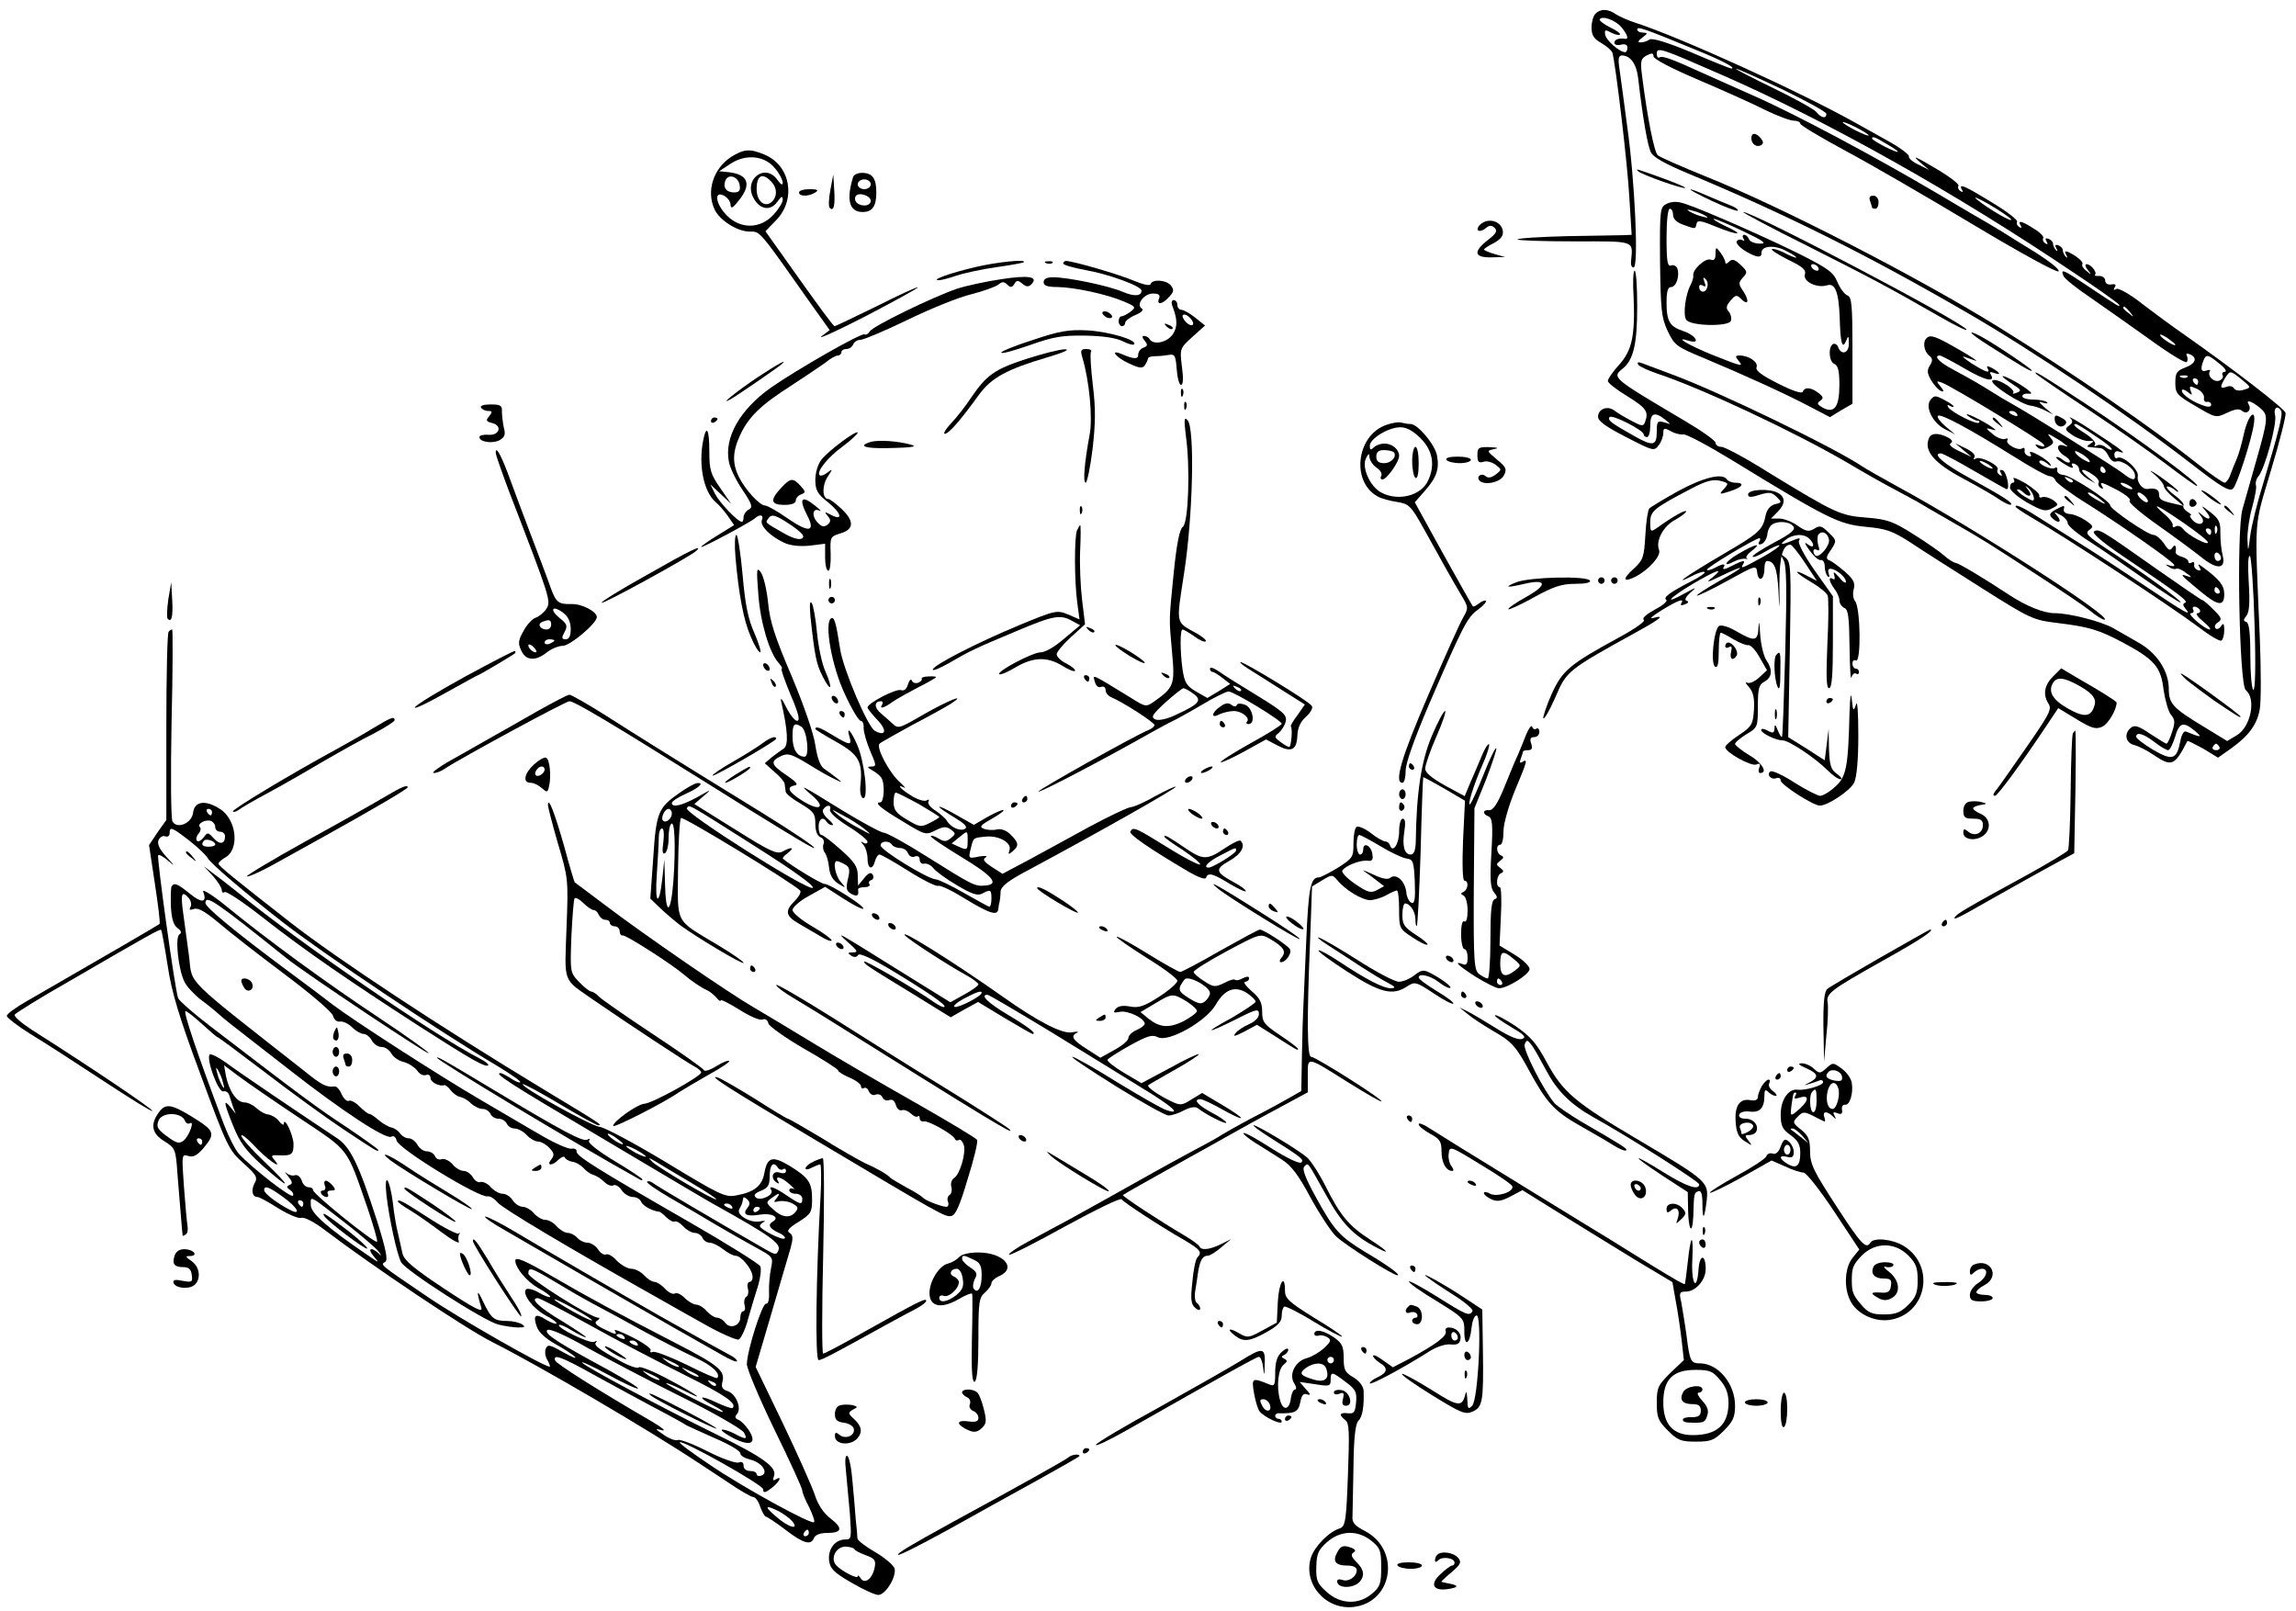 <?xml version="1.0" standalone="no"?>
<!DOCTYPE svg PUBLIC "-//W3C//DTD SVG 20010904//EN"
 "http://www.w3.org/TR/2001/REC-SVG-20010904/DTD/svg10.dtd">
<svg version="1.0" xmlns="http://www.w3.org/2000/svg"
 width="704pt" height="494pt" viewBox="0 0 704 494"
 preserveAspectRatio="xMidYMid meet">
<g transform="translate(0,494) scale(0.1,-0.1)"
fill="#000000" stroke="none">
<path d="M4892 4898 c-7 -7 -12 -26 -12 -42 0 -24 7 -35 30 -48 17 -10 32 -23
34 -30 10 -35 47 -346 52 -445 l7 -113 -24 -1 c-13 0 -90 -2 -172 -3 -81 -2
-150 -6 -154 -10 -3 -3 73 -6 170 -6 195 0 184 4 178 -62 -1 -10 2 -18 8 -18
16 0 4 267 -20 435 -10 77 -21 157 -24 178 -4 26 -2 37 8 37 26 0 45 -26 50
-70 14 -122 29 -207 39 -227 7 -15 45 -36 112 -64 300 -125 551 -250 858 -428
204 -118 492 -312 687 -463 94 -73 117 -86 128 -76 13 13 58 154 64 199 7 50
-17 28 -30 -28 -7 -32 -17 -67 -22 -78 -5 -11 -13 -32 -19 -47 -5 -16 -14 -28
-19 -28 -5 0 -43 26 -83 58 -141 112 -384 279 -608 418 -246 153 -674 373
-900 463 -74 30 -140 59 -147 65 -11 10 -32 116 -48 243 -6 46 -4 53 14 63 16
8 21 8 21 -3 0 -8 58 -38 138 -72 75 -32 167 -73 204 -92 37 -18 77 -33 88
-33 11 0 20 -4 20 -9 0 -5 62 -42 138 -83 75 -40 251 -142 391 -226 140 -84
258 -149 263 -144 5 5 -27 30 -69 57 -43 26 -89 55 -103 64 -14 8 -34 21 -45
27 -11 6 -81 47 -155 91 -189 112 -441 246 -562 299 -57 25 -123 55 -148 66
-101 46 -132 58 -141 52 -5 -3 -9 2 -9 11 0 22 11 18 205 -67 319 -140 712
-360 1078 -607 71 -47 131 -90 134 -95 7 -11 -3 -5 -94 56 -79 53 -85 55 -76
32 3 -8 40 -38 82 -66 42 -29 124 -87 183 -129 59 -43 110 -74 113 -69 4 6 3
14 0 20 -3 6 1 7 9 4 25 -10 19 -29 -14 -41 -26 -10 -30 -17 -30 -47 0 -32 5
-38 62 -71 61 -36 62 -37 96 -21 25 12 38 14 47 6 15 -12 30 3 20 20 -10 16 8
11 34 -10 27 -23 27 -30 -13 -170 -15 -52 -33 -116 -40 -141 -19 -66 -10 -539
10 -555 33 -26 15 -113 -27 -138 l-30 -18 -72 44 c-94 57 -107 70 -107 116 0
55 -37 111 -95 143 -27 16 -62 35 -77 44 -36 20 -133 45 -178 45 -34 0 -88 22
-141 57 -74 49 -151 95 -162 97 -7 1 -23 11 -35 22 -12 11 -55 41 -95 66 -63
40 -81 46 -144 51 -80 6 -95 13 -303 140 -68 43 -132 77 -142 77 -10 0 -18 6
-18 13 0 6 -42 36 -93 66 -226 134 -226 133 -190 162 32 27 43 76 43 189 0 60
-3 110 -8 110 -4 0 -6 -36 -3 -80 5 -120 -5 -165 -45 -209 -19 -21 -34 -43
-34 -49 0 -6 27 -27 60 -47 58 -36 66 -47 54 -79 -5 -14 -10 -13 -42 4 -21 11
-44 25 -53 32 -21 15 -49 4 -49 -20 0 -13 25 -31 86 -62 83 -43 86 -44 100
-25 8 10 14 27 14 37 0 16 3 17 23 6 12 -7 29 -11 38 -10 9 2 76 -34 150 -79
292 -179 327 -196 408 -204 64 -6 83 -12 140 -49 36 -24 135 -87 219 -140 147
-93 156 -97 230 -106 97 -12 126 -20 203 -61 95 -51 115 -74 123 -144 5 -33
15 -68 23 -77 12 -14 13 -23 3 -52 -6 -20 -14 -36 -17 -36 -3 0 -25 14 -50 30
-35 24 -48 28 -59 19 -22 -18 -17 -46 9 -53 13 -3 41 -17 61 -31 55 -37 64
-33 103 43 1 2 22 -9 48 -23 l46 -28 41 29 c53 38 79 73 87 120 4 22 4 120 0
219 -16 381 -19 332 34 512 27 89 47 169 45 177 -3 13 -154 130 -312 241 -32
22 -89 64 -127 93 -39 31 -74 50 -80 46 -8 -5 -9 -3 -5 5 6 8 2 11 -10 9 -11
-2 -19 3 -19 12 0 8 -9 14 -18 14 -10 -1 -16 1 -13 4 7 7 -13 32 -26 32 -6 0
-4 -8 3 -17 13 -16 12 -17 -3 -4 -10 7 -16 17 -13 21 3 4 -6 15 -20 24 -29 19
-39 20 -29 4 4 -8 3 -10 -2 -5 -5 5 -9 14 -9 20 0 5 -6 12 -14 15 -9 3 -11 0
-6 -9 5 -8 4 -11 -1 -6 -5 5 -9 14 -9 20 0 5 -6 12 -14 15 -9 3 -11 0 -6 -8 5
-9 4 -11 -4 -6 -6 4 -9 11 -6 16 3 4 -10 18 -29 29 -37 24 -51 27 -40 9 4 -7
3 -8 -5 -4 -6 4 -9 11 -6 16 3 5 -32 32 -77 59 -83 51 -105 61 -92 39 4 -7 3
-8 -5 -4 -6 4 -9 11 -6 16 3 5 -23 25 -57 46 -79 47 -89 51 -58 24 l25 -21
-32 16 c-18 8 -32 20 -30 26 1 5 -29 28 -68 49 -38 21 -81 45 -95 53 -171 96
-539 263 -675 307 -22 7 -49 19 -60 26 -24 17 -47 18 -63 2z m80 -42 c18 -22
23 -37 11 -35 -19 3 -33 -2 -33 -12 0 -6 9 -9 20 -6 13 3 20 0 20 -9 0 -8 -3
-14 -7 -14 -17 0 -58 36 -61 53 -3 16 0 17 18 7 12 -6 24 -9 27 -6 3 3 -11 13
-30 22 -20 10 -34 21 -32 25 8 12 49 -3 67 -25z m233 -71 c79 -32 121 -55 103
-55 -3 0 -58 22 -121 49 -74 31 -120 45 -129 40 -7 -5 -19 -9 -27 -9 -11 0 -9
4 5 15 17 13 17 14 2 15 -10 0 -18 4 -18 10 0 10 23 2 185 -65z m260 -119 c74
-36 135 -69 135 -75 0 -16 -16 -13 -31 6 -8 9 -68 42 -134 74 -66 32 -116 58
-112 58 4 1 68 -28 142 -63z m265 -141 c0 -3 -18 4 -40 15 -22 11 -40 23 -40
25 0 3 18 -4 40 -15 22 -11 40 -23 40 -25z m54 -26 c49 -28 46 -34 -4 -9 -22
11 -40 23 -40 25 0 8 8 6 44 -16z m382 -231 c9 -14 -70 32 -104 60 -15 12 1 6
36 -14 34 -20 65 -41 68 -46z m365 -285 c13 -16 12 -17 -3 -4 -10 7 -18 15
-18 17 0 8 8 3 21 -13z m139 -100 c0 -7 -39 17 -46 28 -3 6 5 3 20 -6 14 -10
26 -19 26 -22z m135 -58 c17 -13 24 -24 17 -25 -7 0 -10 -5 -7 -10 3 -6 -1
-13 -10 -17 -17 -6 -38 14 -29 29 3 4 -2 5 -10 2 -17 -6 -20 4 -10 30 8 21 14
20 49 -9z m69 -49 c29 -24 29 -24 6 -31 -13 -4 -25 -3 -30 4 -3 7 -14 9 -23 5
-20 -7 -21 -1 -5 26 16 25 16 25 52 -4z m-167 8 c-3 -3 -12 -4 -19 -1 -8 3 -5
6 6 6 11 1 17 -2 13 -5z m33 -14 c0 -5 -2 -10 -4 -10 -3 0 -8 5 -11 10 -3 6
-1 10 4 10 6 0 11 -4 11 -10z m18 -49 c-2 -9 3 -15 10 -13 6 1 12 -3 12 -9 0
-6 -9 -8 -22 -3 -32 10 -68 34 -68 46 0 6 8 4 17 -3 15 -12 16 -12 10 3 -5 15
-3 16 19 6 13 -6 23 -18 22 -27z m236 -40 c7 -10 -7 -64 -54 -221 -18 -58 -36
-130 -40 -160 -7 -55 -7 -55 -9 -12 0 24 6 68 15 98 8 30 14 60 11 67 -2 6 1
19 8 27 20 24 57 161 51 186 -6 23 7 33 18 15z m-1954 -73 c0 -5 5 -8 10 -8 6
0 10 16 10 35 0 39 13 44 45 19 20 -16 20 -16 -2 -9 -21 6 -23 3 -23 -29 0
-43 -12 -45 -67 -14 -73 41 -84 49 -78 59 7 10 105 -40 105 -53z m1873 -586
c4 -124 2 -200 -4 -197 -5 4 -9 51 -9 105 0 70 -4 100 -12 103 -10 3 -10 7 0
19 9 12 11 40 7 104 -3 52 -2 84 4 79 4 -6 11 -101 14 -213z m-183 -323 c25
-21 19 -21 -27 -2 -7 3 -14 -9 -18 -31 -11 -55 -24 -59 -83 -25 -28 17 -52 35
-52 40 0 16 22 10 56 -16 18 -14 37 -25 42 -25 5 0 14 18 21 40 13 45 25 49
61 19z m75 -49 c3 -5 -1 -10 -10 -10 -9 0 -13 5 -10 10 3 6 8 10 10 10 2 0 7
-4 10 -10z"/>
<path d="M5370 4516 c0 -18 17 -29 30 -21 8 5 7 11 -1 21 -15 18 -29 18 -29 0z"/>
<path d="M2242 4459 c-55 -36 -77 -105 -51 -161 15 -33 70 -68 107 -68 34 0
26 9 196 -232 l50 -70 -25 -19 c-13 -11 49 17 138 63 88 46 159 85 157 87 -2
2 -59 -24 -126 -58 -68 -33 -126 -61 -129 -61 -4 0 -52 66 -109 146 l-103 145
33 34 c62 64 44 168 -36 201 -45 19 -63 17 -102 -7z m135 -36 c13 -15 23 -35
23 -43 0 -9 -5 -7 -16 8 -37 54 -106 2 -73 -56 19 -35 52 -40 73 -10 12 17 16
18 16 6 0 -9 -13 -30 -29 -47 -40 -43 -100 -44 -142 -2 -35 35 -41 78 -9 61
11 -6 20 -18 20 -28 1 -13 7 -10 25 13 40 49 30 80 -30 87 l-30 3 35 23 c47
31 106 25 137 -15z m-109 -51 c3 -16 -2 -22 -17 -22 -24 0 -35 15 -27 36 9 23
40 13 44 -14z m96 12 c20 -20 20 -48 1 -64 -21 -17 -45 4 -45 40 0 42 17 52
44 24z"/>
<path d="M5023 4415 c9 -10 139 -56 144 -51 2 2 -25 13 -59 26 -94 34 -94 34
-85 25z"/>
<path d="M2616 4398 c-22 -71 -12 -108 29 -108 30 0 42 18 42 60 0 43 -12 60
-44 60 -13 0 -25 -6 -27 -12z m54 -23 c0 -8 -9 -15 -20 -15 -11 0 -20 7 -20
15 0 8 9 15 20 15 11 0 20 -7 20 -15z m0 -51 c0 -8 -9 -14 -19 -14 -22 0 -35
15 -27 29 9 13 46 1 46 -15z"/>
<path d="M2546 4357 c-5 -26 -6 -51 -2 -54 12 -13 17 6 14 53 l-3 49 -9 -48z"/>
<path d="M2450 4350 c0 -13 30 -13 50 0 11 7 7 10 -17 10 -18 0 -33 -4 -33
-10z"/>
<path d="M5249 4324 c40 -19 76 -32 79 -30 3 3 -6 10 -19 15 -13 5 -46 19 -72
30 -78 34 -69 23 12 -15z"/>
<path d="M5734 4324 c3 -9 6 -18 6 -20 0 -2 5 -4 10 -4 6 0 10 9 10 20 0 12
-7 20 -16 20 -11 0 -14 -5 -10 -16z"/>
<path d="M5112 4316 c-22 -11 -23 -13 -22 -177 2 -148 4 -172 23 -213 21 -44
27 -49 107 -82 129 -54 258 -113 328 -150 l63 -33 34 21 35 20 0 163 c0 138
-2 164 -15 169 -9 3 -23 22 -31 41 -12 30 -29 42 -112 84 -102 51 -290 134
-352 155 -25 9 -41 9 -58 2z m18 -35 c0 -12 11 -23 31 -30 39 -14 37 -14 41 3
2 12 14 10 62 -10 69 -28 88 -25 24 4 -23 11 -38 21 -33 21 6 0 46 -17 90 -38
63 -30 74 -38 52 -38 -16 0 -31 6 -34 13 -3 8 -9 14 -15 14 -5 0 -6 -5 -2 -12
4 -6 3 -8 -4 -4 -6 3 -13 2 -17 -4 -3 -5 9 -19 27 -30 34 -20 50 -22 49 -5 0
22 41 25 77 5 20 -10 33 -19 29 -20 -4 0 -22 7 -38 16 -17 8 -33 13 -36 10 -3
-3 20 -17 51 -33 44 -21 55 -31 50 -45 -6 -21 37 -42 67 -33 26 9 37 -20 40
-100 2 -77 8 -99 20 -69 6 16 8 15 8 -8 1 -31 -23 -39 -33 -12 -3 8 -10 12
-16 9 -15 -10 -12 -55 5 -61 11 -5 15 -22 15 -64 0 -67 -15 -89 -51 -70 -17
10 -19 14 -8 21 11 8 10 12 -5 24 -23 18 -43 19 -48 4 -2 -7 -31 2 -76 25 -50
25 -70 40 -66 50 6 16 -24 36 -52 36 -13 0 -14 -3 -4 -15 17 -20 13 -20 -77
16 -75 30 -125 60 -74 44 37 -11 21 17 -18 30 -41 14 -51 29 -51 88 0 33 4 47
14 47 16 0 27 35 19 57 -3 8 -12 12 -19 9 -11 -4 -14 12 -14 84 0 53 4 90 10
90 6 0 10 -9 10 -19z m100 -3 c10 -6 7 -7 -10 -2 -14 3 -32 11 -40 16 -10 6
-7 7 10 2 14 -3 32 -11 40 -16z m345 -158 c3 -5 2 -10 -4 -10 -5 0 -13 5 -16
10 -3 6 -2 10 4 10 5 0 13 -4 16 -10z"/>
<path d="M5260 4161 c0 -16 -4 -21 -15 -17 -16 6 -56 -31 -53 -48 1 -6 -3 -20
-9 -31 -15 -29 -23 -89 -13 -105 12 -20 130 -22 137 -4 3 8 0 21 -6 28 -10 11
-8 19 5 34 15 18 19 19 32 6 22 -22 27 -8 8 22 -16 23 -16 27 -2 43 15 16 14
19 -7 39 -18 17 -26 19 -35 10 -7 -7 -12 -8 -12 -2 0 6 -7 19 -15 30 -14 18
-14 18 -15 -5z m-26 -104 c-6 -17 -24 -14 -24 4 0 6 5 7 12 3 8 -5 9 -1 4 12
-5 14 -4 16 4 8 6 -6 8 -18 4 -27z"/>
<path d="M5540 4187 c204 -103 249 -127 408 -218 45 -26 82 -44 82 -40 0 17
-654 361 -685 361 -5 0 82 -47 195 -103z"/>
<path d="M4543 4255 c-10 -7 -15 -17 -11 -21 4 -4 15 -1 23 6 12 10 19 10 28
1 9 -9 5 -17 -21 -37 -46 -36 -42 -54 11 -53 l42 1 -32 9 c-18 5 -33 12 -33
14 0 2 14 12 31 20 21 12 29 22 27 37 -4 28 -40 41 -65 23z"/>
<path d="M2990 4121 c-76 -18 -135 -39 -113 -40 7 -1 32 6 56 14 24 8 80 20
123 26 43 6 81 13 83 15 10 10 -81 1 -149 -15z"/>
<path d="M3208 4133 c7 -3 16 -2 19 1 4 3 -2 6 -13 5 -11 0 -14 -3 -6 -6z"/>
<path d="M3260 4132 c0 -4 30 -13 68 -20 70 -12 172 -49 172 -63 0 -17 -21
-19 -57 -4 -43 19 -170 45 -214 45 -19 0 -29 -5 -29 -15 0 -11 12 -15 43 -15
53 -1 150 -22 202 -44 38 -16 39 -18 21 -32 -11 -8 -23 -14 -28 -14 -4 0 -8
-7 -8 -15 0 -8 5 -15 10 -15 6 0 10 5 10 10 0 6 14 17 31 24 19 8 27 16 20 20
-19 12 7 46 34 46 18 0 23 -4 19 -15 -9 -21 10 -19 31 5 15 16 15 22 5 35 -14
17 -57 20 -62 4 -2 -6 -22 -2 -53 11 -45 19 -185 60 -207 60 -4 0 -8 -4 -8 -8z"/>
<path d="M3070 4084 c-47 -7 -107 -20 -135 -29 -76 -26 -259 -115 -268 -131
-5 -8 -12 -12 -16 -9 -10 5 -208 -108 -288 -164 -94 -67 -143 -152 -128 -227
3 -18 22 -57 41 -85 30 -45 33 -54 20 -61 -9 -5 -16 -16 -16 -23 0 -8 -2 -15
-5 -15 -13 0 -68 58 -82 85 l-15 30 32 -30 32 -30 -33 48 c-30 43 -34 56 -34
113 0 69 -9 84 -19 33 -15 -76 2 -158 39 -189 9 -7 25 -26 36 -41 l20 -29 -50
-31 c-28 -17 -51 -33 -51 -36 0 -5 150 75 165 88 15 14 28 10 21 -6 -6 -17 24
-48 68 -69 20 -9 47 -12 79 -9 l47 6 0 -42 c0 -22 4 -41 10 -41 5 0 8 24 7 53
-2 51 -1 52 31 62 41 12 42 38 1 76 -17 16 -35 29 -39 29 -19 0 -20 40 -3 67
17 26 17 27 0 14 -10 -8 -20 -11 -24 -8 -10 11 25 55 72 89 24 18 44 37 45 41
0 12 -89 -54 -111 -82 -11 -14 -19 -40 -19 -62 0 -32 6 -43 40 -70 41 -33 46
-58 7 -37 -19 10 -20 9 -9 -4 10 -12 10 -18 -1 -27 -11 -8 -18 -6 -31 8 -19
21 -13 46 7 35 7 -3 1 4 -13 15 -43 35 -52 23 -24 -31 25 -49 4 -52 -60 -8
-31 22 -63 40 -70 40 -16 0 -60 47 -80 87 -21 42 -20 78 3 128 26 57 65 94
156 152 44 29 92 61 107 72 14 12 31 21 37 21 6 0 11 5 11 10 0 6 7 10 15 10
9 0 18 6 21 14 3 8 13 14 22 14 9 0 74 27 144 61 70 34 158 70 197 79 38 10
75 23 83 30 11 9 17 9 27 -1 9 -9 14 -9 21 2 7 12 11 13 25 1 12 -10 19 -10
27 -2 24 24 -8 29 -92 16z m-643 -755 c33 -23 42 -34 32 -40 -9 -5 -30 1 -59
18 -56 32 -53 30 -45 42 10 17 23 13 72 -20z"/>
<path d="M3594 4004 c17 -44 17 -66 2 -89 -17 -25 -59 -34 -71 -15 -3 6 -11
10 -17 10 -7 0 -6 -5 2 -15 10 -12 9 -16 -4 -21 -9 -3 -16 -13 -16 -21 0 -15
-12 -15 -52 2 -37 15 -16 -11 23 -29 34 -16 43 -16 50 -5 5 8 9 17 9 20 0 4
10 7 23 7 12 0 31 2 42 4 17 3 20 -3 23 -44 2 -27 8 -48 13 -48 7 0 8 20 3 56
-7 56 -6 56 32 91 l39 35 -30 24 c-16 13 -36 24 -42 24 -7 0 -13 7 -13 15 0 8
-5 15 -11 15 -6 0 -8 -7 -5 -16z m63 -60 c-3 -3 -13 0 -21 9 -8 8 -12 18 -9
21 4 4 14 0 22 -9 8 -8 12 -17 8 -21z"/>
<path d="M3380 3981 c0 -5 7 -11 15 -15 8 -3 15 -1 15 3 0 5 -7 11 -15 15 -8
3 -15 1 -15 -3z"/>
<path d="M3577 3939 c7 -7 15 -10 18 -7 3 3 -2 9 -12 12 -14 6 -15 5 -6 -5z"/>
<path d="M3168 3898 c-54 -17 -98 -35 -98 -39 0 -5 39 6 88 23 73 26 100 30
170 29 54 -1 94 -7 114 -17 16 -8 32 -13 35 -10 13 13 -76 39 -142 43 -58 3
-87 -2 -167 -29z"/>
<path d="M6096 3882 c99 -63 134 -84 134 -78 0 5 -117 84 -157 105 -46 24 -34
9 23 -27z"/>
<path d="M5907 3903 c-12 -11 -8 -40 8 -53 11 -9 12 -16 2 -31 -9 -15 -8 -24
5 -46 9 -15 22 -29 30 -32 10 -3 9 0 -2 14 -14 17 -13 18 4 12 32 -12 305
-178 312 -189 5 -8 1 -9 -12 -4 -14 5 -16 4 -8 -4 9 -9 17 -9 34 0 18 10 19
14 8 27 -11 14 -11 15 7 5 11 -6 27 -16 35 -23 13 -9 12 -10 -2 -5 -25 8 -23
-16 3 -32 12 -7 18 -16 15 -19 -3 -3 -12 0 -21 7 -9 7 -17 11 -20 8 -2 -2 10
-12 27 -22 17 -11 28 -13 23 -6 -5 8 -3 11 6 8 8 -3 14 -10 14 -18 0 -7 11
-19 25 -28 l25 -14 -25 21 c-29 24 -15 28 18 5 12 -8 20 -19 17 -24 -3 -5 0
-12 6 -16 8 -4 9 -3 5 4 -10 17 -3 15 49 -12 25 -14 41 -28 35 -31 -6 -4 31
-36 82 -72 51 -36 112 -81 136 -100 50 -41 78 -39 67 5 -4 15 -7 45 -7 67 1
34 -4 44 -31 65 -29 22 -30 22 -13 2 20 -23 10 -31 -14 -9 -12 10 -12 9 -2 -5
18 -22 -3 -34 -24 -14 -8 9 -12 16 -7 16 4 0 0 5 -10 11 -9 6 -15 14 -12 19 3
5 -9 18 -25 30 -17 12 -29 25 -26 28 3 2 13 -1 23 -9 9 -8 14 -9 11 -4 -4 6
-28 25 -55 44 -31 21 -37 23 -18 7 17 -14 30 -31 30 -37 0 -6 14 -22 30 -35
l30 -25 -30 7 c-40 9 -45 13 -45 30 0 13 -13 19 -34 15 -16 -3 -35 20 -31 39
4 21 -48 66 -63 56 -5 -3 -9 2 -9 10 0 9 6 13 16 9 28 -11 0 11 -84 65 -44 29
-75 46 -68 39 10 -10 9 -15 -3 -24 -14 -10 -12 -14 12 -30 16 -10 38 -18 49
-17 16 1 17 -1 5 -8 -13 -9 -13 -10 0 -11 8 -1 22 -2 30 -3 8 0 19 -11 25 -24
6 -12 16 -20 23 -17 17 6 55 -20 58 -40 3 -20 -8 -19 -37 4 -29 22 -284 182
-337 211 -20 11 -50 29 -67 40 -32 20 -55 34 -122 70 -39 21 -55 40 -35 40 4
0 38 -18 76 -40 63 -37 96 -44 80 -18 -5 7 -1 9 9 5 24 -9 21 0 -4 14 -15 8
-19 8 -15 0 11 -18 -6 -12 -49 15 -22 15 -32 23 -22 20 9 -3 25 -9 35 -12 9
-3 -14 13 -53 35 -71 41 -86 46 -98 34z m278 -233 c3 -6 -1 -7 -9 -4 -18 7
-21 14 -7 14 6 0 13 -4 16 -10z m240 -67 c31 -20 53 -38 50 -41 -2 -3 -11 1
-19 7 -8 7 -21 9 -27 5 -7 -4 -9 -3 -5 4 3 5 -10 20 -29 32 -32 20 -42 30 -30
30 3 0 30 -16 60 -37z m-19 -74 c4 -8 1 -8 -14 0 -12 6 -24 16 -28 22 -4 8 -1
8 14 0 12 -6 24 -16 28 -22z m49 -29 c3 -5 1 -10 -4 -10 -6 0 -11 5 -11 10 0
6 2 10 4 10 3 0 8 -4 11 -10z m75 -50 c8 -5 11 -10 5 -10 -5 0 -17 5 -25 10
-8 5 -10 10 -5 10 6 0 17 -5 25 -10z m50 -35 c7 -8 8 -15 2 -15 -5 0 -15 7
-22 15 -7 8 -8 15 -2 15 5 0 15 -7 22 -15z m118 -80 c39 -27 72 -53 72 -58 0
-11 -63 23 -76 41 -6 8 -16 12 -23 8 -6 -4 -10 -3 -9 3 2 6 -10 22 -27 36 -45
39 -18 26 63 -30z m99 -27 c-3 -8 -6 -5 -6 6 -1 11 2 17 5 13 3 -3 4 -12 1
-19z m-17 2 c0 -5 -2 -10 -4 -10 -3 0 -8 5 -11 10 -3 6 -1 10 4 10 6 0 11 -4
11 -10z m30 -81 c0 -5 -4 -9 -10 -9 -5 0 -10 7 -10 16 0 8 5 12 10 9 6 -3 10
-10 10 -16z"/>
<path d="M3145 3839 c-97 -32 -120 -49 -168 -119 -16 -25 -44 -60 -60 -77 -17
-18 -26 -33 -20 -33 12 0 47 40 105 120 38 52 86 78 208 114 51 15 73 25 55
25 -16 0 -70 -14 -120 -30z"/>
<path d="M3319 3843 c21 -70 32 -185 22 -236 -16 -86 -21 -147 -12 -147 4 0
14 46 21 103 9 79 10 123 1 195 -6 51 -9 97 -6 103 4 5 -3 9 -14 9 -17 0 -19
-4 -12 -27z"/>
<path d="M2324 3784 c-64 -43 -123 -90 -84 -68 20 11 142 95 155 106 23 20 -7
4 -71 -38z"/>
<path d="M5023 3822 c4 -6 31 -18 60 -28 136 -45 421 -179 582 -273 47 -28
112 -65 143 -81 31 -17 64 -34 72 -39 8 -5 56 -33 105 -61 101 -58 113 -66
274 -171 63 -41 130 -86 149 -101 19 -16 39 -28 44 -28 38 0 -402 283 -637
410 -44 24 -91 51 -105 60 -84 57 -446 232 -586 283 -38 14 -78 29 -88 33 -13
5 -17 4 -13 -4z"/>
<path d="M6245 3792 c6 -5 78 -55 160 -109 83 -55 189 -130 237 -166 48 -37
91 -67 94 -67 18 0 -177 144 -341 252 -140 92 -166 107 -150 90z"/>
<path d="M6140 3786 c0 -2 14 -13 31 -24 27 -17 28 -20 13 -26 -10 -4 -15 -4
-11 0 4 4 -7 16 -24 26 -18 11 -35 16 -40 11 -10 -10 91 -75 119 -77 9 -1 28
-7 42 -14 l25 -13 -25 21 c-20 18 -21 21 -5 15 11 -3 16 -2 11 2 -4 4 -23 8
-42 8 -19 0 -34 5 -33 10 0 6 8 9 17 8 14 -1 14 1 -3 14 -25 19 -75 45 -75 39z"/>
<path d="M3621 3734 c0 -11 3 -14 6 -6 3 7 2 16 -1 19 -3 4 -6 -2 -5 -13z"/>
<path d="M5920 3715 c-19 -22 6 -72 44 -91 l31 -16 -30 25 c-16 14 -27 28 -23
32 8 8 94 -38 235 -126 52 -33 100 -59 108 -59 7 0 15 -6 18 -14 3 -7 47 -40
99 -72 104 -66 256 -172 264 -185 3 -5 -3 -6 -13 -3 -15 5 -15 4 -3 -4 8 -6
18 -8 22 -6 4 3 18 -2 30 -12 20 -14 21 -16 3 -10 -23 8 -19 3 43 -48 53 -44
72 -46 72 -8 0 27 -14 45 -64 82 -16 12 -18 12 -12 1 6 -9 5 -12 -5 -9 -8 3
-13 11 -11 17 1 7 -2 10 -8 6 -5 -3 -10 -2 -10 3 0 5 -9 12 -20 15 -11 3 -20
9 -19 14 3 19 -2 27 -10 14 -7 -11 -13 -8 -26 13 -10 14 -24 26 -32 26 -17 0
-133 79 -133 91 0 13 -121 92 -144 93 -12 1 -20 8 -18 15 1 7 -2 10 -8 6 -11
-7 -55 14 -46 22 3 3 13 0 23 -8 11 -9 14 -10 9 -1 -4 6 -21 19 -38 28 -19 10
-27 11 -23 4 5 -8 3 -11 -6 -8 -8 3 -13 11 -11 17 1 7 -2 10 -8 6 -13 -8 -52
14 -45 25 3 6 0 7 -8 4 -7 -2 -25 4 -38 16 -21 17 -21 19 -4 14 17 -5 17 -4 5
5 -25 19 -97 54 -76 36 11 -8 24 -15 30 -15 5 0 7 -3 4 -6 -8 -7 -84 32 -94
47 -4 8 -3 9 4 5 7 -4 12 -5 12 -2 0 3 -13 12 -29 20 -26 14 -30 14 -41 1z
m435 -253 c-3 -3 -11 0 -18 7 -9 10 -8 11 6 5 10 -3 15 -9 12 -12z m85 -53
c17 -13 18 -17 5 -10 -33 17 -51 31 -40 31 6 0 21 -10 35 -21z m365 -279 c3
-5 1 -10 -4 -10 -6 0 -11 5 -11 10 0 6 2 10 4 10 3 0 8 -4 11 -10z"/>
<path d="M3631 3694 c0 -11 3 -14 6 -6 3 7 2 16 -1 19 -3 4 -6 -2 -5 -13z"/>
<path d="M1475 3690 c3 -5 13 -10 22 -10 13 0 13 -3 3 -16 -11 -13 -10 -16 9
-21 32 -8 23 -39 -12 -36 -15 1 -27 -2 -27 -7 0 -15 39 -21 61 -10 16 9 20 17
14 38 -3 15 -6 37 -6 50 1 19 -4 22 -35 22 -21 0 -33 -4 -29 -10z"/>
<path d="M6300 3656 c0 -20 19 -31 32 -18 7 7 3 14 -11 21 -17 10 -21 9 -21
-3z"/>
<path d="M2180 3649 c0 -5 5 -7 10 -4 6 3 10 8 10 11 0 2 -4 4 -10 4 -5 0 -10
-5 -10 -11z"/>
<path d="M3636 3605 c14 -98 8 -267 -9 -280 -10 -7 -19 -51 -28 -140 -15 -152
-15 -136 -5 -248 9 -96 5 -105 -54 -147 -26 -18 -27 -18 -70 9 -129 79 -119
74 -113 51 3 -13 11 -19 19 -16 8 3 14 -1 14 -10 0 -8 8 -18 18 -22 34 -14
132 -77 132 -85 0 -4 -8 -11 -18 -15 -44 -18 -342 -185 -338 -189 4 -4 203
100 351 184 22 12 49 27 60 32 11 5 51 27 90 50 38 23 75 41 82 41 16 0 163
-89 163 -99 0 -4 -43 -31 -96 -60 -52 -29 -93 -55 -91 -58 3 -2 35 13 72 33
l67 37 34 -18 c43 -23 60 -15 62 29 1 25 9 43 27 59 14 13 22 27 17 33 -8 14
-206 134 -218 134 -5 0 7 -10 26 -22 19 -12 66 -41 103 -65 l68 -43 -23 -33
c-13 -17 -22 -33 -20 -34 6 -7 1 -63 -5 -63 -5 0 -17 8 -28 16 -18 14 -18 16
-4 27 8 7 18 22 21 34 5 20 -5 30 -85 79 -51 31 -104 64 -119 75 -16 11 -28
15 -28 9 0 -5 3 -10 8 -10 4 0 18 -9 31 -19 l23 -18 -35 -22 -35 -21 -35 20
c-29 17 -35 28 -41 67 -8 58 -8 123 0 123 3 0 19 -9 36 -21 16 -12 32 -19 35
-15 3 3 -9 13 -26 23 -68 38 -65 24 -40 188 27 175 33 445 10 467 -10 11 -11
2 -5 -47z m169 -783 c-3 -3 -11 0 -18 7 -9 10 -8 11 6 5 10 -3 15 -9 12 -12z
m-147 -8 c29 -20 20 -32 -47 -63 -30 -15 -56 -21 -68 -17 -15 7 -11 14 30 52
27 24 52 44 56 44 3 0 17 -7 29 -16z"/>
<path d="M6110 3656 c0 -2 8 -10 18 -17 15 -13 16 -12 3 4 -13 16 -21 21 -21
13z"/>
<path d="M4250 3637 c-91 -32 -108 -174 -26 -219 12 -7 39 -14 60 -17 36 -6
42 -11 81 -81 55 -99 87 -157 115 -204 23 -38 23 -40 6 -70 -10 -17 -58 -124
-107 -238 -82 -190 -105 -268 -79 -268 6 0 10 17 10 37 0 23 26 96 71 202 104
241 118 269 151 292 16 12 27 24 24 27 -3 2 -12 -1 -21 -8 -9 -7 -17 -11 -19
-9 -2 2 -43 75 -91 161 l-87 158 30 34 c37 42 46 68 38 110 -7 34 -59 96 -81
96 -8 0 -19 2 -27 4 -7 3 -29 0 -48 -7z m106 -41 c37 -37 45 -82 23 -129 -21
-47 -92 -65 -144 -37 -34 18 -60 76 -47 104 8 17 11 17 11 4 1 -9 10 -24 22
-32 12 -8 18 -19 14 -25 -3 -6 -2 -11 4 -11 13 0 51 54 51 72 0 20 -21 38 -45
38 -12 0 -26 -5 -33 -12 -9 -9 -12 -8 -12 5 0 22 57 57 94 57 19 0 39 -11 62
-34z m-83 -42 c12 -12 -6 -34 -29 -34 -17 0 -24 6 -24 20 0 14 7 20 23 20 13
0 26 -3 30 -6z"/>
<path d="M4330 3526 c0 -25 5 -48 10 -51 6 -4 10 13 10 44 0 28 -4 51 -10 51
-5 0 -10 -20 -10 -44z"/>
<path d="M5914 3595 c-15 -38 17 -75 105 -122 47 -25 99 -55 114 -66 16 -10
30 -17 33 -14 6 5 -16 20 -128 82 -79 43 -115 75 -87 75 6 0 53 -25 104 -55
52 -30 96 -55 98 -55 11 0 -1 54 -12 58 -9 3 -11 0 -6 -8 5 -9 4 -11 -4 -6 -6
4 -9 11 -6 16 8 12 -53 43 -67 34 -7 -4 -8 -3 -4 4 4 7 -7 18 -26 27 l-33 16
25 -21 25 -21 -38 18 c-22 10 -33 20 -26 24 8 4 5 11 -9 18 -29 15 -52 14 -58
-4z m196 -91 c0 -2 -9 0 -20 6 -11 6 -20 13 -20 16 0 2 9 0 20 -6 11 -6 20
-13 20 -16z"/>
<path d="M2663 3583 c-30 -11 -9 -18 55 -17 92 2 104 5 57 15 -45 9 -94 10
-112 2z"/>
<path d="M4530 3544 c0 -20 4 -24 18 -20 10 4 27 -1 38 -9 19 -15 19 -15 0
-30 -14 -10 -23 -12 -32 -4 -13 10 -29 -3 -17 -15 15 -15 63 -5 74 16 10 19 8
25 -21 49 -32 27 -32 27 -9 32 16 3 12 5 -13 6 -34 1 -38 -1 -38 -25z"/>
<path d="M1520 3552 c0 -7 19 -60 41 -119 128 -332 129 -336 114 -360 -8 -12
-23 -24 -33 -27 -11 -4 -27 -22 -37 -41 -16 -28 -17 -38 -7 -59 14 -32 44 -34
79 -6 14 11 36 20 49 20 22 0 104 69 104 88 0 17 -46 41 -77 40 -41 -1 -48 4
-66 54 -8 24 -37 99 -63 168 -26 69 -57 151 -68 182 -22 57 -36 81 -36 60z
m230 -539 c0 -23 -5 -33 -15 -33 -13 0 -14 4 -4 22 10 19 8 25 -15 43 -32 26
-23 41 10 17 16 -12 23 -27 24 -49z m-60 12 c0 -8 -6 -15 -14 -15 -20 0 -29
17 -14 23 22 9 28 7 28 -8z m10 -49 c0 -2 -7 -6 -15 -10 -8 -3 -15 -1 -15 4 0
6 7 10 15 10 8 0 15 -2 15 -4z m-55 -35 c-6 -5 -25 10 -25 20 0 5 6 4 14 -3 8
-7 12 -15 11 -17z"/>
<path d="M4435 3530 c3 -5 22 -10 41 -10 19 0 34 5 34 10 0 6 -18 10 -41 10
-24 0 -38 -4 -34 -10z"/>
<path d="M5145 3434 c-43 -24 -83 -48 -88 -53 -4 -4 -10 -41 -12 -82 -4 -68
-7 -76 -35 -102 -37 -33 -34 -45 7 -24 40 22 77 63 70 81 -11 28 13 73 49 92
18 10 34 22 34 26 0 7 -40 -15 -87 -49 -22 -15 -23 -15 -23 16 0 34 11 43 126
103 45 24 67 29 88 24 27 -7 27 -8 12 -25 -16 -17 -15 -18 19 -7 38 12 47 26
16 26 -11 0 -23 5 -26 10 -13 21 -73 6 -150 -36z"/>
<path d="M6174 3472 c4 -7 3 -12 -2 -12 -5 0 -9 -7 -9 -15 0 -9 24 -29 53 -46
46 -26 57 -28 75 -18 22 11 22 12 4 26 -11 7 -25 11 -32 9 -7 -3 -12 -1 -10 5
1 5 -18 22 -42 37 -25 14 -41 21 -37 14z m62 -57 c2 -13 -2 -13 -27 2 -15 9
-26 19 -24 22 3 2 11 -1 17 -7 19 -19 32 -14 17 6 -11 14 -11 15 1 5 8 -7 15
-20 16 -28z"/>
<path d="M2395 3444 c-35 -37 -32 -52 10 -52 22 0 35 5 35 13 0 7 7 16 16 19
15 6 15 8 -1 26 -24 26 -31 25 -60 -6z"/>
<path d="M5360 3424 c0 -9 8 -10 35 -1 30 9 38 8 53 -7 16 -16 16 -17 -6 -22
-14 -4 -24 -16 -28 -33 -9 -46 -19 -55 -132 -121 -109 -64 -159 -99 -94 -66
19 10 36 15 39 12 3 -2 -15 -15 -39 -27 -66 -34 -90 -51 -79 -58 5 -4 -10 -17
-35 -30 -27 -15 -40 -27 -34 -31 7 -4 -25 -27 -77 -55 -150 -82 -172 -100
-205 -172 -16 -36 -27 -70 -26 -75 2 -6 19 23 37 64 35 82 37 83 254 203 69
38 84 51 45 40 -13 -3 0 7 27 24 52 32 71 38 60 21 -4 -6 1 -7 11 -3 11 4 13
8 6 11 -8 2 -4 11 10 24 22 19 21 19 -16 -1 -68 -38 -49 -15 23 28 75 44 101
53 61 20 -21 -16 -16 -16 27 5 80 39 77 30 -5 -15 -40 -23 -71 -43 -69 -45 2
-2 44 18 93 45 89 49 89 49 92 25 4 -31 22 -21 22 12 0 13 3 24 8 24 23 -1 31
-22 35 -90 3 -69 4 -67 3 17 0 86 10 123 34 123 4 0 24 -25 44 -55 l37 -56
-31 16 c-46 24 -36 9 14 -20 24 -14 47 -33 50 -41 3 -8 3 -76 -1 -150 -4 -98
-3 -134 5 -134 9 0 12 41 12 141 l0 141 -56 79 c-32 46 -52 84 -48 91 5 8 2 9
-9 5 -46 -19 -53 -19 -33 -3 23 19 57 21 74 4 18 -18 14 -32 -5 -17 -12 9 -10
3 5 -18 13 -18 28 -32 35 -30 7 1 12 -8 12 -20 0 -11 4 -25 9 -30 5 -5 7 -1 3
9 -3 10 -1 15 8 14 18 -3 45 -26 45 -40 0 -6 -10 0 -21 14 -15 17 -19 19 -15
7 3 -11 2 -16 -4 -12 -15 9 -12 -8 5 -31 8 -10 15 -26 15 -35 0 -9 7 -19 15
-23 12 -4 15 -28 16 -118 1 -62 3 -105 6 -95 2 9 9 15 14 12 5 -4 9 -1 9 4 0
6 -4 11 -10 11 -5 0 -10 7 -10 16 0 8 5 12 10 9 17 -11 15 161 -2 182 -6 7 -8
24 -4 37 5 19 -1 30 -28 54 -19 16 -40 32 -47 34 -11 4 -10 11 5 32 18 28 18
29 -7 53 -21 21 -27 23 -44 12 -17 -10 -25 -9 -51 9 -16 12 -42 22 -56 22
l-26 0 20 20 c25 25 25 46 1 59 -26 14 -91 11 -91 -5z m138 -97 c9 -10 -4 -22
-59 -51 -39 -21 -68 -40 -65 -43 3 -3 21 5 41 17 20 12 38 20 41 18 2 -3 -20
-18 -48 -34 -67 -37 -72 -39 -64 -25 10 15 1 14 -36 -5 -16 -9 -27 -11 -24 -5
9 14 0 14 -26 0 -11 -6 -22 -9 -24 -6 -5 5 149 97 161 97 3 0 3 -5 -1 -11 -4
-7 -1 -10 7 -7 8 3 16 15 18 29 1 13 8 27 15 31 18 12 53 9 64 -5z m110 -41
c4 -19 -31 -59 -42 -49 -10 11 -6 24 5 17 8 -4 9 0 4 15 -3 11 -3 26 0 31 10
15 29 7 33 -14z"/>
<path d="M5332 3243 c-42 -24 -54 -45 -14 -24 11 6 27 9 34 8 7 -2 9 -2 4 1
-5 3 2 13 15 23 34 26 12 22 -39 -8z"/>
<path d="M6750 3436 c0 -2 14 -14 30 -26 17 -12 30 -19 30 -16 0 2 -13 14 -30
26 -16 12 -30 19 -30 16z"/>
<path d="M6330 3416 c0 -2 8 -10 18 -17 15 -13 16 -12 3 4 -13 16 -21 21 -21
13z"/>
<path d="M6713 3396 c0 -8 6 -12 14 -9 7 3 10 9 7 14 -8 14 -21 11 -21 -5z"/>
<path d="M3311 3374 c0 -11 3 -14 6 -6 3 7 2 16 -1 19 -3 4 -6 -2 -5 -13z"/>
<path d="M6180 3387 c0 -3 21 -17 48 -33 107 -62 427 -272 511 -335 35 -27 67
-46 72 -43 5 3 9 17 9 32 0 21 -3 23 -10 12 -5 -8 -13 -11 -17 -6 -4 5 -1 13
8 18 13 9 11 14 -14 39 -16 16 -31 29 -34 29 -3 0 -64 42 -137 93 -170 120
-180 127 -195 118 -8 -5 23 -32 91 -78 169 -114 200 -137 188 -141 -8 -3 -7
-8 1 -18 21 -25 2 -15 -123 69 -67 45 -154 102 -193 126 -38 24 -93 59 -122
77 -54 35 -83 50 -83 41z m565 -317 c3 -5 0 -10 -7 -10 -7 -1 1 -12 17 -25 17
-14 26 -25 20 -25 -15 1 -72 50 -57 50 7 0 10 5 7 10 -3 6 -2 10 4 10 5 0 13
-4 16 -10z"/>
<path d="M6302 3377 c-17 -10 -20 -15 -10 -25 18 -18 32 -14 17 5 -13 15 -12
15 9 4 12 -6 22 -18 22 -25 0 -8 30 -33 68 -57 37 -24 114 -77 171 -117 57
-40 105 -71 107 -69 5 4 -112 89 -223 162 -62 41 -71 50 -57 60 14 10 13 13
-12 30 -15 10 -37 19 -48 19 -12 1 -20 7 -18 14 3 14 3 14 -26 -1z"/>
<path d="M6820 3386 c0 -2 8 -10 18 -17 15 -13 16 -12 3 4 -13 16 -21 21 -21
13z"/>
<path d="M3302 3313 c-8 -23 -8 -152 1 -220 l7 -52 -35 15 c-34 14 -39 13
-148 -32 -128 -53 -267 -124 -267 -137 0 -5 21 4 48 19 65 38 82 46 206 98
116 49 137 53 174 32 l24 -13 -49 -41 c-27 -24 -58 -42 -72 -42 -25 0 -136
-59 -127 -67 3 -3 25 6 50 21 54 32 97 33 143 5 19 -12 36 -19 39 -16 3 3 -8
13 -25 22 -17 8 -31 21 -31 29 0 7 20 31 43 52 l44 40 -9 74 c-5 41 -8 110 -6
153 2 42 2 77 0 77 -1 0 -6 -8 -10 -17z"/>
<path d="M2255 3233 c10 -115 25 -195 47 -245 11 -27 24 -48 29 -48 4 0 -4 26
-17 57 -20 44 -29 88 -37 180 -6 68 -15 123 -19 123 -5 0 -6 -30 -3 -67z"/>
<path d="M1983 3177 c-79 -44 -141 -82 -138 -85 4 -5 272 142 290 159 23 22
-19 2 -152 -74z"/>
<path d="M5469 3222 c9 -16 10 -87 5 -280 -4 -141 -8 -259 -10 -261 -2 -2 -8
7 -13 20 -7 18 -10 20 -10 6 -1 -15 -5 -16 -21 -7 -11 6 -20 7 -20 2 0 -10 45
-32 66 -32 19 0 99 -53 138 -92 15 -15 33 -28 40 -27 6 0 1 7 -11 16 -19 13
-23 25 -25 77 l-1 61 -6 -48 -6 -48 -56 36 -56 35 5 268 c4 249 4 268 -13 282
-17 14 -17 13 -6 -8z"/>
<path d="M2325 3120 c6 -87 34 -181 62 -212 9 -10 13 -18 10 -18 -4 0 9 -36
27 -80 25 -58 30 -80 20 -80 -7 0 -22 19 -34 43 -11 23 -18 31 -15 17 21 -91
23 -135 8 -145 -8 -5 -25 -18 -37 -27 l-21 -18 30 -27 c17 -14 31 -31 31 -37
1 -6 2 -16 3 -23 0 -6 21 -23 46 -37 40 -24 45 -31 45 -62 0 -22 6 -37 16 -41
8 -3 13 -12 9 -21 -3 -8 -1 -20 4 -26 5 -6 11 -26 13 -45 2 -23 11 -39 28 -50
25 -15 25 -15 8 5 -17 19 -25 64 -12 64 3 0 14 -4 24 -10 15 -8 17 -16 10 -45
-7 -29 -5 -37 11 -46 18 -9 23 -5 20 14 0 4 8 7 20 7 11 0 18 4 15 9 -4 5 -1
11 6 13 6 2 8 10 4 16 -5 9 -13 6 -26 -10 l-19 -23 -1 32 c0 25 -10 41 -51 77
-28 25 -55 46 -60 46 -5 0 -9 11 -9 25 0 25 14 33 25 15 3 -5 11 -10 17 -10 5
0 0 8 -12 18 -13 11 -20 24 -16 30 10 16 27 15 21 0 -3 -8 20 -29 55 -51 33
-20 60 -42 60 -48 0 -5 -6 -7 -12 -3 -10 6 -10 4 0 -7 6 -7 12 -26 12 -41 0
-32 15 -38 23 -8 3 11 9 20 14 20 5 0 45 -23 88 -50 44 -28 85 -48 91 -46 7 3
44 -15 84 -40 74 -45 99 -53 101 -31 1 6 2 17 4 22 1 6 3 20 3 32 2 16 23 33
90 68 218 117 451 249 447 253 -2 2 -29 -11 -61 -28 -31 -18 -66 -34 -78 -35
-12 -2 -68 -29 -126 -60 -58 -32 -141 -77 -185 -101 l-81 -43 -33 21 c-24 16
-29 23 -19 29 8 5 0 6 -20 3 -32 -7 -33 -6 -26 22 9 37 7 35 47 39 41 4 81
-20 72 -42 -4 -13 -3 -14 10 -3 20 17 19 26 -6 51 -13 13 -29 19 -42 16 -12
-3 -30 -2 -40 2 -15 5 -11 11 23 30 23 13 39 25 37 27 -2 3 -24 -7 -48 -20
l-43 -25 -53 30 c-29 17 -53 28 -53 25 0 -3 21 -17 46 -32 31 -19 42 -29 33
-35 -14 -9 -44 4 -56 25 -4 7 -20 21 -35 31 -15 9 -25 22 -21 28 3 6 1 7 -6 3
-6 -4 -27 2 -46 14 -33 20 -49 38 -22 25 6 -4 0 4 -14 17 -32 28 -74 107 -62
118 4 4 49 29 98 56 50 26 104 56 120 66 55 36 -11 9 -84 -33 -76 -44 -77 -44
-96 -26 -7 6 -22 20 -34 30 -21 17 -21 37 0 37 6 0 7 -4 4 -10 -10 -15 4 -12
33 9 15 10 51 30 80 45 28 14 52 28 52 30 0 2 -11 3 -24 2 -13 0 -22 -4 -20
-7 2 -4 -3 -9 -10 -12 -8 -3 -17 -1 -20 6 -2 7 -8 2 -12 -11 -4 -15 -12 -21
-21 -18 -15 6 -103 -40 -103 -53 0 -4 14 -21 30 -38 31 -32 26 -52 -7 -34 -22
11 -98 190 -107 251 -13 84 -18 100 -28 94 -21 -14 2 -146 42 -231 21 -46 43
-83 49 -83 6 0 10 -10 9 -22 0 -13 9 -44 20 -70 19 -44 20 -48 4 -48 -14 -1
-14 -2 3 -12 11 -6 23 -16 27 -22 12 -17 9 -76 -3 -76 -20 0 1 -18 70 -59 67
-41 70 -42 99 -27 24 12 33 13 47 3 16 -12 16 -14 0 -27 -14 -11 -20 -11 -37
-1 -11 7 -22 10 -24 8 -3 -3 39 -31 93 -64 98 -59 119 -85 73 -88 -31 -3 -38
1 -180 90 -63 40 -122 72 -130 72 -8 0 -64 30 -125 67 -134 83 -139 85 -96 48
45 -38 25 -51 -29 -17 -43 27 -50 42 -23 47 12 2 4 11 -25 31 -48 32 -52 43
-17 59 21 10 32 6 82 -24 32 -20 69 -41 83 -47 24 -12 24 -11 5 4 -11 9 -28
21 -38 28 -12 8 -21 33 -27 72 -5 36 -35 122 -73 213 -51 119 -67 168 -72 225
-4 39 -14 81 -22 92 -13 18 -14 11 -8 -65z m132 -408 c18 -11 26 -92 10 -92
-23 0 -37 23 -37 62 0 38 5 44 27 30z m360 -237 c34 -20 63 -38 63 -40 0 -2
-13 -10 -29 -18 -27 -14 -32 -13 -70 10 -33 19 -41 30 -41 54 0 16 3 29 7 29
3 0 35 -16 70 -35z m-167 -76 c24 -20 23 -20 -15 1 -22 11 -51 30 -65 41 -24
20 -23 20 15 -1 22 -11 51 -30 65 -41z m317 -38 c0 -27 -2 -28 -25 -18 l-24
11 22 18 c28 23 27 23 27 -11z m-232 -11 c3 -5 14 -10 25 -10 10 0 21 -7 24
-16 4 -9 13 -14 21 -10 9 3 15 0 15 -10 0 -8 6 -14 14 -12 8 2 21 -5 28 -14 7
-9 39 -33 72 -52 45 -27 63 -33 77 -26 26 14 29 13 29 -15 0 -14 -3 -25 -6
-25 -3 0 -37 19 -76 41 -40 23 -79 42 -89 43 -26 2 -168 89 -169 104 0 14 26
16 35 2z"/>
<path d="M2542 3150 c0 -14 2 -19 5 -12 2 6 2 18 0 25 -3 6 -5 1 -5 -13z"/>
<path d="M4650 3155 c-41 -16 -31 -18 24 -5 69 16 72 -3 6 -40 -33 -18 -58
-36 -55 -38 2 -2 38 14 79 37 60 33 85 41 126 41 32 0 49 4 45 10 -9 15 -184
11 -225 -5z"/>
<path d="M4900 3160 c0 -5 5 -10 10 -10 6 0 10 5 10 10 0 6 -4 10 -10 10 -5 0
-10 -4 -10 -10z"/>
<path d="M4940 3160 c0 -5 5 -10 10 -10 6 0 10 5 10 10 0 6 -4 10 -10 10 -5 0
-10 -4 -10 -10z"/>
<path d="M516 3102 c-4 -29 -5 -56 -2 -59 12 -13 17 6 14 58 l-3 54 -9 -53z"/>
<path d="M2540 3100 c0 -5 5 -10 10 -10 6 0 10 5 10 10 0 6 -4 10 -10 10 -5 0
-10 -4 -10 -10z"/>
<path d="M5391 3094 c0 -11 3 -14 6 -6 3 7 2 16 -1 19 -3 4 -6 -2 -5 -13z"/>
<path d="M2485 3050 c13 -121 18 -146 37 -183 26 -52 33 -41 9 14 -11 24 -22
78 -26 120 -4 42 -11 82 -16 90 -6 9 -7 -6 -4 -41z"/>
<path d="M5238 3073 c7 -3 16 -2 19 1 4 3 -2 6 -13 5 -11 0 -14 -3 -6 -6z"/>
<path d="M5392 3018 c-2 -45 -11 -46 -67 -14 -24 14 -46 21 -54 17 -16 -11
-27 -116 -12 -125 8 -5 11 10 11 48 0 31 3 56 6 56 4 0 21 -9 39 -20 19 -11
39 -19 45 -18 7 2 23 -15 35 -37 l23 -40 -25 -23 c-13 -12 -30 -19 -36 -15 -7
3 -4 -3 6 -14 13 -15 17 -34 15 -69 -3 -44 -6 -51 -45 -77 -24 -16 -43 -32
-43 -38 0 -15 78 -59 95 -53 11 5 14 2 9 -10 -3 -9 -2 -16 3 -16 25 0 5 33
-34 55 -23 14 -43 30 -43 34 0 5 16 18 35 30 34 20 35 22 35 85 0 55 3 67 20
76 24 13 26 37 6 66 -8 12 -17 47 -19 80 -2 36 -4 44 -5 22z"/>
<path d="M3337 3009 c7 -7 15 -10 18 -7 3 3 -2 9 -12 12 -14 6 -15 5 -6 -5z"/>
<path d="M517 3003 c-4 -3 -7 -135 -7 -292 l0 -285 -27 -38 -26 -39 18 -119
c10 -66 17 -121 14 -123 -3 -3 -163 -96 -406 -236 -35 -20 -63 -40 -62 -46 0
-5 32 -30 72 -55 40 -24 139 -88 221 -142 82 -54 151 -97 153 -94 4 4 -184
131 -370 249 -32 21 -55 41 -52 46 3 5 78 52 168 103 236 137 278 161 281 157
2 -2 11 -51 20 -109 12 -81 35 -158 101 -335 81 -220 87 -232 131 -271 41 -37
45 -44 34 -63 -11 -22 -6 -41 10 -41 5 0 34 -16 64 -35 31 -19 62 -32 70 -29
9 3 39 -12 73 -38 145 -110 431 -302 513 -343 141 -71 478 -268 636 -373 6 -4
43 -28 82 -54 39 -27 76 -48 82 -48 6 0 16 -13 21 -30 6 -16 14 -30 17 -30 4
0 31 -18 60 -40 56 -43 79 -49 88 -25 4 9 19 15 39 15 47 0 51 14 12 44 -22
17 -39 42 -49 74 -9 26 -53 125 -98 219 l-83 172 48 163 c26 90 53 180 59 201
8 30 8 40 -3 47 -10 6 -3 15 28 34 38 24 41 30 41 69 0 51 -10 66 -68 102 -53
32 -69 28 -78 -20 -7 -41 -31 -60 -86 -70 -34 -7 -50 1 -215 101 -98 59 -190
108 -204 109 -25 2 -244 123 -236 131 2 2 53 -25 113 -61 60 -36 113 -65 118
-65 14 0 12 2 -164 108 -324 196 -632 399 -780 514 -170 133 -220 173 -220
180 0 4 9 12 19 18 47 24 37 118 -15 150 -45 29 -78 23 -82 -12 -4 -32 -48
-51 -63 -27 -5 8 -6 143 -3 302 4 158 4 287 2 287 -3 0 -8 -3 -11 -7z m133
-553 c0 -5 -2 -10 -4 -10 -3 0 -8 5 -11 10 -3 6 -1 10 4 10 6 0 11 -4 11 -10z
m10 -46 c0 -8 7 -14 15 -14 8 0 15 -6 15 -14 0 -24 -16 -27 -35 -6 -17 19 -19
19 -31 2 -7 -9 -16 -14 -20 -10 -4 4 -2 14 4 21 7 8 9 17 5 21 -10 10 17 25
34 19 7 -3 13 -11 13 -19z m-80 -41 c27 -21 52 -45 57 -54 7 -15 115 -107 228
-195 123 -96 482 -337 663 -444 39 -24 70 -45 67 -48 -2 -3 -16 3 -29 12 -14
9 -28 16 -31 16 -22 0 26 -31 295 -190 8 -5 83 -49 165 -98 83 -49 168 -100
190 -112 176 -98 210 -122 202 -143 -6 -15 -9 -15 -39 2 -157 90 -335 195
-346 204 -7 5 -15 7 -18 4 -3 -3 27 -24 68 -48 40 -23 105 -61 143 -84 39 -23
94 -54 123 -70 53 -29 53 -29 46 -64 -4 -20 -7 -53 -6 -73 1 -23 -3 -37 -9
-35 -12 2 -58 -143 -59 -185 0 -15 38 -105 85 -202 47 -96 85 -179 85 -186 0
-6 9 -29 21 -51 11 -23 18 -43 15 -46 -8 -8 -215 105 -318 175 -54 36 -96 67
-94 70 9 8 256 -131 256 -144 0 -12 5 -12 25 3 24 18 36 41 13 27 -8 -5 -9 -2
-5 10 11 27 -34 59 -180 130 -159 78 -394 203 -408 218 -5 6 30 -10 78 -36 49
-27 91 -46 93 -43 3 3 -39 28 -93 58 -150 81 -196 110 -185 121 6 6 53 -14
128 -57 66 -36 197 -105 292 -152 95 -47 177 -95 183 -105 12 -22 7 -23 -32
-2 -17 8 -33 13 -36 10 -3 -2 14 -14 37 -26 52 -26 72 -15 46 25 -9 14 -24 29
-32 32 -10 4 -12 9 -4 18 15 18 -4 62 -29 70 -16 5 -20 12 -16 28 9 34 -11 51
-145 120 -171 88 -269 141 -377 204 -84 49 -113 61 -113 48 0 -22 35 -64 70
-84 23 -12 39 -25 37 -27 -2 -3 -18 3 -35 13 -17 10 -34 14 -39 10 -13 -14 21
-59 60 -80 21 -11 36 -22 33 -25 -3 -2 -17 3 -32 12 -32 21 -41 14 -28 -22 6
-17 27 -36 57 -53 26 -14 53 -32 60 -39 6 -7 -9 -1 -36 14 -42 24 -48 25 -54
10 -3 -9 -1 -25 6 -35 6 -11 9 -19 6 -19 -18 0 -284 152 -377 216 -146 99
-142 96 -127 105 9 5 3 37 -25 126 -56 174 -82 228 -125 255 -92 61 -300 201
-338 230 -24 17 -46 28 -50 25 -12 -13 27 -119 42 -113 7 2 15 -3 18 -12 3 -9
8 -26 12 -37 l8 -20 -16 20 c-23 28 -21 15 8 -57 20 -50 38 -75 89 -121 89
-79 94 -72 7 11 -39 37 -71 73 -71 80 0 6 16 -6 37 -28 37 -41 94 -82 65 -47
-12 14 -11 16 10 15 43 -2 48 2 48 35 -1 28 -29 87 -30 61 0 -5 -7 -1 -14 8
-7 10 -22 19 -33 21 -11 1 -28 11 -37 20 -10 9 -26 17 -36 17 -24 0 -47 34
-57 80 l-6 34 44 -33 c24 -18 108 -76 186 -128 157 -105 144 -87 210 -277 18
-54 32 -101 29 -103 -6 -7 -196 146 -196 158 0 5 -6 9 -14 9 -8 0 -18 9 -21
21 -4 11 -13 18 -20 16 -7 -3 -19 0 -26 6 -7 7 -5 2 4 -9 14 -17 15 -23 5 -27
-10 -4 -10 -8 2 -16 8 -5 11 -13 8 -17 -7 -7 -123 83 -165 128 -12 12 -36 61
-53 108 -79 210 -119 330 -111 330 4 0 27 -18 51 -40 24 -22 45 -40 47 -40 3
0 68 -49 146 -108 78 -60 183 -136 232 -169 108 -72 115 -76 115 -69 0 3 -44
34 -97 70 -90 59 -141 97 -420 311 -51 39 -94 77 -97 85 -10 29 -66 433 -61
438 3 3 17 -5 33 -19 20 -17 18 -14 -6 12 -22 24 -31 41 -26 53 4 9 13 15 20
12 8 -3 14 1 14 9 0 22 7 19 60 -22z m80 -12 c0 -4 -9 -7 -20 -7 -20 0 -25 7
-14 19 7 7 34 -2 34 -12z m24 -731 c5 -17 4 -20 -2 -10 -5 8 -13 26 -16 40 -5
17 -4 20 2 10 5 -8 13 -26 16 -40z m1226 -187 c0 -7 -39 17 -46 28 -3 6 5 3
20 -6 14 -10 26 -19 26 -22z m70 -39 c0 -2 -13 2 -30 11 -16 9 -30 18 -30 21
0 2 14 -2 30 -11 17 -9 30 -18 30 -21z m137 -79 c46 -27 81 -50 79 -52 -5 -5
-178 97 -196 115 -14 14 -13 14 10 1 14 -9 62 -37 107 -64z m268 45 c4 -6 11
-8 16 -5 5 4 9 1 9 -5 0 -7 -8 -9 -20 -5 -22 7 -29 -18 -8 -31 7 -4 8 -3 4 4
-12 19 10 14 35 -9 13 -11 18 -18 12 -14 -7 3 -13 1 -13 -4 0 -6 9 -11 20 -11
11 0 20 -7 20 -15 0 -20 -5 -19 -48 10 -38 26 -58 32 -47 16 9 -15 -35 -35
-48 -22 -7 7 -2 13 16 20 22 9 27 17 27 46 0 34 12 46 25 25z m-1517 -90 c45
-32 58 -59 20 -39 -40 21 -78 50 -78 60 0 16 15 10 58 -21z m1513 -4 c-10 -12
-9 -13 7 -9 11 2 30 0 42 -7 17 -9 19 -14 9 -26 -16 -20 -42 -17 -68 8 -23 20
-23 22 -5 35 23 17 29 17 15 -1z m-1314 -82 c43 -34 85 -70 93 -80 11 -15 11
-17 0 -6 -24 21 -34 13 -14 -10 18 -21 17 -21 -16 2 -127 86 -177 131 -177
155 0 30 -10 35 114 -61z m1225 53 c-17 -20 -4 -28 38 -21 36 6 62 -8 40 -21
-17 -10 -11 -21 16 -34 15 -6 24 -15 20 -18 -7 -7 -76 28 -76 38 0 4 6 10 13
13 6 3 0 4 -14 1 -30 -5 -73 21 -62 38 4 7 8 15 9 20 1 4 2 10 3 14 0 4 6 2
13 -5 8 -8 8 -15 0 -25z m-1362 13 c0 -5 -2 -10 -4 -10 -3 0 -8 5 -11 10 -3 6
-1 10 4 10 6 0 11 -4 11 -10z m1315 -10 c3 -6 -1 -7 -9 -4 -18 7 -21 14 -7 14
6 0 13 -4 16 -10z m85 -4 c0 -3 -4 -8 -10 -11 -5 -3 -10 -1 -10 4 0 6 5 11 10
11 6 0 10 -2 10 -4z m-635 -222 c33 -20 89 -53 125 -72 36 -19 108 -58 160
-87 52 -28 121 -63 153 -78 50 -23 78 -49 66 -62 -3 -2 -45 16 -94 41 -50 24
-96 42 -103 39 -7 -3 -10 0 -7 5 3 5 -22 23 -56 40 -33 17 -58 26 -54 21 8
-15 4 -14 -35 5 -24 12 -29 19 -19 25 8 5 9 9 3 9 -22 0 -214 121 -214 135 0
21 8 19 75 -21z m112 -136 c82 -46 213 -114 291 -153 125 -62 163 -88 148
-102 -2 -2 -23 5 -47 16 -54 26 -64 19 -12 -8 21 -11 34 -20 28 -20 -12 0
-183 88 -172 88 4 1 25 -8 47 -19 80 -41 52 -18 -35 28 -49 27 -93 44 -96 40
-3 -5 -28 3 -55 18 -71 39 -85 50 -76 59 4 5 1 5 -6 1 -12 -7 -116 43 -108 52
3 2 20 -5 39 -17 19 -11 38 -21 43 -21 5 0 -27 21 -70 48 -73 43 -103 72 -77
72 6 0 77 -37 158 -82z m8 14 c-4 -5 -115 57 -115 64 0 3 27 -10 59 -28 33
-18 58 -34 56 -36z m100 -52 c3 -6 -1 -7 -9 -4 -18 7 -21 14 -7 14 6 0 13 -4
16 -10z m40 -20 c3 -6 -1 -7 -9 -4 -18 7 -21 14 -7 14 6 0 13 -4 16 -10z
m-136 -94 c53 -29 137 -75 186 -101 50 -26 95 -51 100 -55 6 -3 45 -21 88 -40
42 -18 77 -38 77 -46 0 -7 14 -15 30 -19 35 -8 58 -40 35 -49 -8 -3 -15 -1
-15 4 0 6 -9 10 -20 10 -12 0 -20 7 -20 16 0 10 -5 14 -15 10 -9 -3 -52 12
-95 34 -43 22 -85 38 -92 35 -7 -3 -26 4 -43 16 -28 19 -28 20 -5 14 14 -3 0
8 -30 26 -167 97 -295 178 -298 188 -7 21 20 11 117 -43z m260 28 c14 -12 -19
-1 -35 12 -18 14 -18 14 6 3 14 -6 27 -13 29 -15z m60 -30 c14 -12 -19 -1 -35
12 -18 14 -18 14 6 3 14 -6 27 -13 29 -15z m-120 -10 c14 -12 -19 -1 -35 12
-18 14 -18 14 6 3 14 -6 27 -13 29 -15z m176 -22 c-3 -3 -11 0 -18 7 -9 10 -8
11 6 5 10 -3 15 -9 12 -12z m194 -386 c15 -8 33 -22 40 -30 24 -29 -12 -19
-49 14 -38 32 -35 38 9 16z m91 -66 c0 -5 -5 -10 -11 -10 -5 0 -7 5 -4 10 3 6
8 10 11 10 2 0 4 -4 4 -10z"/>
<path d="M570 2326 c0 -2 8 -10 18 -17 15 -13 16 -12 3 4 -13 16 -21 21 -21
13z"/>
<path d="M653 2254 c15 -17 27 -36 27 -43 0 -7 4 -10 9 -6 6 3 61 -34 123 -83
124 -97 259 -190 476 -330 156 -100 201 -126 209 -118 3 2 -9 12 -27 21 -143
74 -547 351 -736 505 -24 19 -58 46 -76 59 l-33 25 28 -30z"/>
<path d="M526 2222 c-2 -4 -3 -32 -2 -61 2 -37 8 -58 20 -66 12 -9 14 -15 6
-20 -14 -9 -3 -109 16 -146 7 -14 30 -39 51 -55 21 -15 47 -37 58 -47 11 -10
45 -37 75 -60 30 -23 89 -69 131 -102 167 -131 303 -220 319 -210 7 4 14 -1
16 -12 7 -26 253 -176 279 -171 7 2 21 -7 31 -19 15 -18 216 -138 499 -297 22
-13 82 -46 133 -75 51 -29 99 -50 107 -48 7 3 21 32 29 64 9 32 23 78 31 103
7 24 10 51 6 58 -5 8 -102 69 -217 135 -287 165 -349 204 -346 217 1 6 -6 10
-16 8 -10 -1 -49 16 -87 38 -39 22 -126 74 -195 114 -128 75 -387 242 -450
290 -19 15 -91 69 -160 120 -146 109 -230 179 -230 191 0 27 28 8 250 -170 56
-45 430 -294 434 -290 3 2 -64 50 -148 106 -162 107 -352 246 -475 347 -41 33
-72 52 -68 42 13 -34 -4 -36 -41 -6 -38 31 -48 35 -56 22z m54 -37 c6 -8 8
-20 4 -26 -5 -9 -2 -10 10 -6 13 5 34 -7 75 -41 31 -27 121 -97 201 -157 83
-62 147 -117 151 -129 3 -12 12 -20 22 -18 9 1 25 -6 37 -18 11 -11 27 -20 35
-20 8 0 19 -9 25 -20 6 -11 19 -20 30 -20 11 0 24 -9 30 -20 6 -11 23 -23 38
-26 15 -4 33 -16 41 -26 7 -11 19 -17 27 -14 8 3 14 -1 14 -9 0 -13 27 -27 42
-22 4 1 13 -6 20 -16 8 -10 21 -19 29 -20 9 -2 24 -10 33 -20 10 -9 26 -17 36
-17 10 0 20 -7 24 -15 3 -8 14 -15 25 -15 10 0 21 -7 25 -15 3 -8 14 -15 24
-15 10 0 27 -9 37 -20 10 -11 26 -20 35 -20 9 0 25 -9 35 -20 15 -16 15 -22 5
-35 -16 -20 4 -20 23 0 9 8 17 11 19 6 2 -5 12 -11 23 -13 11 -1 27 -11 35
-20 8 -9 21 -18 29 -20 8 -2 23 -11 33 -21 10 -10 23 -15 29 -11 6 3 17 -3 25
-15 8 -12 24 -21 35 -21 11 0 22 -7 25 -15 5 -12 34 -28 55 -30 3 0 13 -8 23
-18 10 -9 21 -15 25 -12 5 2 16 -4 26 -15 10 -11 26 -20 35 -20 10 0 20 -7 24
-15 3 -8 13 -15 22 -15 9 0 27 -9 41 -20 14 -11 31 -20 38 -20 17 0 48 -37 52
-60 2 -11 -2 -20 -8 -20 -6 0 -9 -9 -6 -20 3 -11 1 -23 -5 -26 -5 -3 -8 -15
-5 -25 3 -11 1 -19 -4 -19 -5 0 -9 -9 -9 -19 0 -25 -31 -37 -46 -17 -6 9 -18
16 -25 16 -8 0 -22 9 -32 20 -9 11 -24 20 -32 20 -8 0 -24 9 -35 20 -12 12
-25 18 -31 14 -6 -3 -19 3 -30 15 -11 12 -26 21 -33 21 -7 0 -21 9 -31 20 -10
11 -28 20 -39 20 -12 0 -32 12 -45 25 -12 14 -27 22 -33 19 -5 -3 -16 3 -24
15 -8 12 -23 21 -33 21 -10 0 -24 7 -31 15 -7 8 -20 15 -29 15 -9 0 -24 9 -34
20 -9 11 -25 20 -35 20 -10 0 -25 9 -35 20 -9 11 -25 20 -34 20 -10 0 -24 9
-31 20 -7 11 -20 20 -31 20 -10 0 -26 9 -36 20 -10 12 -25 18 -32 16 -7 -3
-17 4 -23 14 -6 11 -19 20 -28 20 -10 0 -26 9 -35 21 -10 11 -25 18 -33 15 -8
-3 -17 1 -20 9 -4 8 -14 15 -25 15 -10 0 -23 9 -29 20 -6 11 -18 20 -27 20 -9
0 -21 7 -27 16 -6 8 -18 16 -26 17 -8 2 -25 11 -38 22 -12 11 -26 20 -30 20
-4 0 -17 10 -30 23 -12 12 -27 20 -32 17 -6 -3 -15 5 -22 19 -6 15 -16 26 -22
25 -25 -3 -38 3 -95 49 -369 290 -341 262 -351 347 -5 39 -13 98 -18 133 -9
63 -5 74 18 47z"/>
<path d="M740 1933 c0 -5 4 -14 9 -22 11 -17 32 -5 24 14 -5 15 -33 21 -33 8z"/>
<path d="M1025 1777 c-4 -10 -5 -21 -1 -24 10 -10 18 4 13 24 -4 17 -4 17 -12
0z"/>
<path d="M1020 1715 c0 -8 5 -15 10 -15 6 0 10 7 10 15 0 8 -4 15 -10 15 -5 0
-10 -7 -10 -15z"/>
<path d="M1054 1694 c3 -9 6 -18 6 -20 0 -2 5 -4 10 -4 6 0 10 9 10 20 0 12
-7 20 -16 20 -11 0 -14 -5 -10 -16z"/>
<path d="M1020 1655 c0 -8 5 -15 10 -15 6 0 10 7 10 15 0 8 -4 15 -10 15 -5 0
-10 -7 -10 -15z"/>
<path d="M1640 1360 c-13 -8 -12 -10 3 -10 9 0 17 5 17 10 0 12 -1 12 -20 0z"/>
<path d="M1340 1697 c0 -8 430 -267 623 -374 4 -2 7 -2 7 1 0 2 -38 28 -85 56
-50 30 -83 56 -79 62 4 7 2 8 -5 4 -13 -8 -77 26 -285 151 -153 92 -176 105
-176 100z"/>
<path d="M1199 1381 c40 -30 243 -152 248 -148 2 2 -29 24 -69 48 -40 24 -98
60 -129 81 -57 39 -93 52 -50 19z"/>
<path d="M1185 1275 c8 -69 32 -181 45 -205 14 -26 256 -181 298 -191 20 -5
48 -9 62 -9 20 0 22 2 10 10 -8 5 -28 10 -45 10 -40 0 -49 7 -74 60 -19 41
-21 33 -5 -20 5 -16 -25 0 -114 59 -95 63 -123 87 -128 108 -3 16 -10 44 -14
63 -5 19 -12 60 -15 90 -10 78 -28 101 -20 25z"/>
<path d="M996 1305 c4 -8 1 -15 -6 -15 -6 0 -8 -4 -5 -10 3 -5 11 -10 16 -10
6 0 7 5 4 10 -3 6 1 10 11 10 13 0 14 3 4 15 -7 8 -16 15 -21 15 -5 0 -6 -7
-3 -15z"/>
<path d="M1240 1296 c0 -8 152 -107 157 -102 2 2 -29 26 -69 53 -81 53 -88 57
-88 49z"/>
<path d="M1220 1256 c0 -2 17 -15 38 -27 20 -12 64 -43 96 -67 32 -24 56 -37
53 -29 -3 8 -2 18 1 23 4 5 3 6 -2 2 -4 -3 -46 18 -92 48 -80 52 -94 59 -94
50z"/>
<path d="M1550 1167 c41 -24 152 -88 245 -142 94 -54 215 -124 270 -155 55
-31 121 -69 148 -84 26 -15 47 -24 47 -19 0 4 -10 13 -23 19 -19 10 -75 41
-217 121 -100 57 -384 222 -447 260 -39 23 -78 43 -85 43 -7 0 21 -20 62 -43z"/>
<path d="M1450 1135 c0 -12 143 -235 148 -231 3 4 -11 30 -30 58 -19 29 -52
81 -72 116 -34 56 -46 71 -46 57z"/>
<path d="M1410 1097 c0 -15 24 -67 30 -67 11 0 -8 58 -21 66 -5 3 -9 3 -9 1z"/>
<path d="M1995 662 c13 -13 190 -102 202 -102 4 0 -35 23 -87 50 -106 55 -130
66 -115 52z"/>
<path d="M994 1212 c10 -17 127 -105 132 -100 2 3 -22 25 -53 50 -69 53 -89
66 -79 50z"/>
<path d="M1855 810 c7 -11 65 -43 65 -36 0 2 -16 13 -36 25 -19 12 -32 16 -29
11z"/>
<path d="M3420 2962 c0 -4 21 -19 45 -34 25 -15 45 -24 45 -20 0 4 -21 19 -45
34 -25 15 -45 24 -45 20z"/>
<path d="M5290 2959 c0 -5 5 -7 12 -3 8 5 9 0 6 -14 -6 -23 6 -30 17 -12 7 12
-12 40 -26 40 -5 0 -9 -5 -9 -11z"/>
<path d="M1425 2865 c-82 -45 -151 -87 -153 -94 -2 -6 40 14 93 44 54 30 99
55 101 55 3 0 103 59 113 67 2 2 2 5 0 7 -2 2 -71 -34 -154 -79z"/>
<path d="M5447 2933 c-10 -9 -7 -74 3 -98 6 -14 9 -2 9 43 1 62 0 68 -12 55z"/>
<path d="M2340 2901 c0 -5 5 -13 10 -16 6 -3 10 -2 10 4 0 5 -4 13 -10 16 -5
3 -10 2 -10 -4z"/>
<path d="M6295 2866 c-27 -27 -32 -56 -13 -85 10 -16 -1 -35 -72 -137 -46 -66
-87 -125 -93 -131 -6 -8 -6 -13 0 -13 8 0 78 95 166 227 l28 42 56 -34 c46
-28 59 -32 79 -23 18 8 44 52 44 74 0 4 -51 36 -123 77 l-47 28 -25 -25z m68
-22 c48 -25 65 -43 60 -64 -9 -34 -26 -40 -64 -22 -55 27 -78 53 -68 80 10 26
29 28 72 6z"/>
<path d="M3567 2869 c7 -7 15 -10 18 -7 3 3 -2 9 -12 12 -14 6 -15 5 -6 -5z"/>
<path d="M6705 2855 c17 -14 55 -42 84 -63 70 -47 81 -54 81 -49 0 5 -158 120
-180 131 -8 4 -1 -4 15 -19z"/>
<path d="M3325 2860 c3 -5 8 -10 11 -10 2 0 4 5 4 10 0 6 -5 10 -11 10 -5 0
-7 -4 -4 -10z"/>
<path d="M2366 2847 c3 -10 9 -15 12 -12 3 3 0 11 -7 18 -10 9 -11 8 -5 -6z"/>
<path d="M5671 2755 c-4 -168 -10 -197 -44 -227 -17 -16 -38 -28 -46 -28 -7 0
-43 18 -78 40 -35 23 -68 38 -74 35 -14 -9 1 -27 17 -21 8 3 14 0 14 -7 0 -13
100 -77 120 -77 24 0 92 45 105 70 8 16 13 68 13 145 0 73 -3 110 -7 95 -8
-23 -9 -21 -13 15 -3 26 -5 12 -7 -40z"/>
<path d="M1645 2758 c-49 -28 -119 -68 -155 -88 -36 -21 -90 -51 -120 -68 -30
-18 -48 -32 -40 -32 9 0 24 6 35 14 43 29 369 206 381 206 15 0 123 -64 404
-240 228 -143 338 -210 346 -210 9 0 -64 49 -161 109 -312 192 -383 237 -474
295 -57 36 -109 66 -115 66 -6 0 -51 -24 -101 -52z"/>
<path d="M2550 2801 c0 -5 5 -13 10 -16 6 -3 10 -2 10 4 0 5 -4 13 -10 16 -5
3 -10 2 -10 -4z"/>
<path d="M5600 2789 c0 -5 5 -7 10 -4 6 3 10 8 10 11 0 2 -4 4 -10 4 -5 0 -10
-5 -10 -11z"/>
<path d="M3742 2774 c-28 -19 -30 -39 -3 -24 11 5 31 10 44 10 25 0 52 -22 40
-33 -3 -4 -1 -7 5 -7 23 0 13 50 -10 59 -14 5 -24 5 -26 -1 -2 -5 -9 -5 -16 1
-9 7 -19 6 -34 -5z"/>
<path d="M5442 2750 c0 -14 2 -19 5 -12 2 6 2 18 0 25 -3 6 -5 1 -5 -13z"/>
<path d="M2575 2750 c3 -5 8 -10 11 -10 2 0 4 5 4 10 0 6 -5 10 -11 10 -5 0
-7 -4 -4 -10z"/>
<path d="M4390 2683 c-32 -76 -47 -172 -49 -325 -1 -26 -6 -38 -15 -38 -20 0
-27 26 -20 71 4 26 3 39 -5 39 -6 0 -11 -17 -11 -39 0 -38 -19 -68 -28 -43 -2
7 -8 12 -14 12 -6 0 -26 11 -45 26 -18 14 -38 22 -43 19 -6 -3 -10 -26 -10
-51 0 -42 -2 -45 -47 -74 -27 -16 -53 -30 -59 -30 -26 0 -32 -33 -39 -200 -4
-96 -8 -188 -9 -205 -1 -16 -3 -79 -4 -140 l-2 -110 -33 -19 c-17 -10 -70 -39
-117 -63 -47 -25 -89 -49 -95 -53 -5 -4 -46 -27 -90 -50 -44 -24 -96 -52 -115
-63 -134 -75 -203 -114 -260 -145 -36 -19 -93 -50 -128 -69 -35 -19 -61 -37
-58 -40 3 -3 80 36 172 87 92 50 169 88 173 83 7 -10 123 -86 194 -126 48 -29
54 -36 38 -53 -5 -5 -12 -39 -15 -75 -6 -53 -4 -68 9 -79 9 -8 15 -8 15 -2 0
6 -5 14 -10 17 -6 4 -8 21 -5 38 3 18 7 44 9 59 6 35 14 48 29 48 7 0 26 12
42 26 l30 25 -32 -16 c-35 -17 -60 -19 -65 -7 -1 4 -21 19 -43 32 -80 47 -195
123 -192 126 3 3 89 51 207 117 30 16 84 47 120 67 36 20 104 58 153 84 l87
47 0 51 c0 60 -6 61 126 -22 53 -33 98 -59 100 -57 6 5 -202 137 -216 137 -12
0 -13 114 -3 355 l6 167 31 19 c30 18 31 18 46 1 25 -31 77 -62 102 -62 12 1
34 7 48 15 14 8 28 14 33 15 4 0 7 -26 7 -59 0 -57 1 -59 41 -85 22 -15 43
-25 46 -22 3 2 -14 16 -36 30 -35 23 -41 31 -41 61 0 19 4 35 8 35 16 0 32
-25 32 -49 0 -13 2 -22 4 -20 3 2 8 106 12 229 3 124 7 226 8 227 1 1 30 -15
65 -35 l63 -37 -6 -122 c-3 -76 -1 -123 4 -123 14 0 12 -27 -2 -34 -10 -5 -10
-7 0 -12 6 -3 12 -23 12 -45 0 -24 -4 -38 -10 -34 -6 4 -10 -12 -10 -39 0 -25
5 -46 10 -46 6 0 10 -12 10 -26 0 -19 -4 -25 -15 -20 -30 11 -14 -4 40 -39 31
-19 63 -35 71 -35 27 0 94 43 94 59 0 9 -21 29 -46 44 l-46 28 4 89 c3 50 1
90 -3 90 -14 0 -10 38 4 43 9 4 8 8 -3 16 -13 10 -13 12 0 22 11 8 12 12 3 16
-15 6 -17 33 -3 33 6 0 10 18 10 41 0 23 15 76 35 125 39 93 40 98 23 88 -8
-5 -9 -2 -5 10 4 10 7 20 7 22 0 2 7 4 16 4 11 0 14 6 9 20 -5 14 -2 20 9 20
9 0 16 7 16 16 0 8 -4 13 -9 10 -5 -4 -11 -1 -13 6 -2 6 -10 -4 -18 -23 -7
-19 -19 -47 -26 -64 -8 -16 -26 -61 -42 -100 -20 -49 -34 -70 -46 -69 -20 2
-21 -12 -2 -19 12 -5 14 -25 9 -111 -5 -82 -3 -109 8 -122 11 -13 11 -18 2
-21 -10 -4 -13 -37 -13 -124 0 -65 -4 -119 -8 -119 -5 0 -16 6 -26 13 -16 12
-18 34 -17 261 l2 248 36 89 c19 50 33 92 31 95 -3 3 -20 -33 -38 -78 -18 -46
-37 -87 -41 -92 -13 -15 9 57 37 120 14 31 22 59 20 62 -3 3 -13 -12 -22 -34
-9 -21 -24 -58 -35 -82 l-18 -43 -61 33 c-39 22 -60 39 -60 51 0 11 15 55 34
98 19 43 31 79 27 79 -5 0 -23 -35 -41 -77z m-158 -337 c31 -19 67 -36 80 -38
21 -3 23 -8 26 -71 2 -53 0 -68 -10 -65 -7 3 -15 17 -16 33 -4 34 -31 58 -49
44 -8 -7 -26 -3 -55 11 -24 11 -35 15 -24 8 10 -7 28 -20 39 -29 l21 -16 -22
-12 c-19 -10 -29 -7 -67 19 -25 17 -43 36 -39 41 9 15 56 33 77 30 14 -2 18 3
15 20 -3 26 -28 39 -28 15 0 -9 -4 -16 -10 -16 -5 0 -10 14 -10 30 0 17 3 30
8 30 4 0 32 -15 64 -34z m409 -346 c24 -20 24 -20 5 -35 -32 -25 -46 -18 -46
20 0 40 8 43 41 15z m-36 -70 c3 -5 1 -10 -4 -10 -6 0 -11 5 -11 10 0 6 2 10
4 10 3 0 8 -4 11 -10z"/>
<path d="M1145 2708 c-27 -17 -79 -46 -115 -66 -138 -75 -321 -185 -316 -190
3 -3 11 0 18 5 7 6 47 29 88 51 41 22 118 66 170 97 52 30 123 70 158 87 34
18 62 36 62 40 0 13 -12 8 -65 -24z"/>
<path d="M3740 2720 c0 -5 5 -10 11 -10 5 0 7 5 4 10 -3 6 -8 10 -11 10 -2 0
-4 -4 -4 -10z"/>
<path d="M2500 2705 c0 -2 29 -20 65 -40 69 -39 81 -61 73 -135 -2 -19 2 -35
8 -37 18 -6 5 113 -18 164 -19 44 -34 59 -23 23 8 -26 -1 -25 -50 5 -39 24
-55 30 -55 20z"/>
<path d="M6356 2692 c-3 -5 -6 -85 -7 -179 -1 -94 -5 -175 -8 -180 -3 -5 -58
-38 -121 -73 -196 -107 -219 -121 -226 -132 -7 -11 12 -2 106 52 69 39 160 90
223 124 l37 20 2 105 c3 130 4 271 1 271 -1 0 -4 -4 -7 -8z"/>
<path d="M2339 2662 c-13 -10 -54 -36 -91 -57 -37 -21 -66 -41 -63 -43 4 -4
195 106 195 113 0 10 -18 4 -41 -13z"/>
<path d="M1637 2596 c-30 -28 -35 -56 -10 -56 9 0 24 -7 34 -16 16 -14 18 -14
22 3 8 31 3 86 -9 90 -6 2 -23 -8 -37 -21z m33 -15 c0 -12 -20 -25 -27 -18 -7
7 6 27 18 27 5 0 9 -4 9 -9z"/>
<path d="M4320 2590 c0 -5 5 -10 11 -10 5 0 7 5 4 10 -3 6 -8 10 -11 10 -2 0
-4 -4 -4 -10z"/>
<path d="M2255 2565 c-22 -14 -36 -25 -31 -25 10 0 76 40 76 46 0 6 -2 5 -45
-21z"/>
<path d="M3690 2580 c-8 -5 -10 -10 -5 -10 6 0 17 5 25 10 8 5 11 10 5 10 -5
0 -17 -5 -25 -10z"/>
<path d="M3635 2550 c-3 -5 -2 -10 4 -10 5 0 13 5 16 10 3 6 2 10 -4 10 -5 0
-13 -4 -16 -10z"/>
<path d="M2082 2508 c-64 -45 -70 -59 -79 -198 l-9 -125 30 -29 c17 -16 45
-40 62 -53 49 -36 194 -123 194 -115 0 4 -35 28 -78 54 -135 81 -124 61 -123
233 1 83 5 153 9 157 6 6 338 -196 365 -222 5 -4 -3 -19 -17 -33 -30 -30 -27
-45 12 -68 15 -9 44 -26 65 -38 20 -13 37 -19 37 -14 0 4 -27 24 -60 43 -33
19 -60 42 -60 50 0 8 22 28 50 43 l50 28 56 -36 c31 -20 58 -34 61 -31 7 6
-102 76 -119 76 -10 0 -103 56 -127 77 -3 2 4 10 15 18 22 17 12 20 -17 4 -17
-9 -40 2 -145 68 l-125 78 28 24 c27 23 26 22 -19 -3 -47 -26 -78 -33 -78 -18
0 5 18 17 40 27 43 19 61 36 38 34 -7 0 -32 -14 -56 -31z m232 -162 c120 -76
184 -122 178 -128 -12 -12 -395 230 -386 244 8 12 -5 19 208 -116z m-254 100
c0 -16 -18 -31 -27 -22 -8 8 5 36 17 36 5 0 10 -6 10 -14z m5 -204 c-8 -107
-24 -113 -26 -9 l-2 72 -6 -57 c-10 -91 -24 -81 -17 12 3 47 6 97 6 113 0 15
4 27 10 27 5 0 7 -17 4 -41 -4 -29 -3 -39 5 -35 6 4 11 24 11 45 0 21 3 41 8
45 11 12 14 -69 7 -172z"/>
<path d="M1180 2497 c-30 -18 -140 -80 -244 -137 -103 -57 -184 -106 -179
-107 5 -2 41 14 79 35 38 21 112 62 164 91 142 79 250 142 250 147 0 9 -18 2
-70 -29z"/>
<path d="M4290 2505 c0 -8 5 -15 10 -15 6 0 10 7 10 15 0 8 -4 15 -10 15 -5 0
-10 -7 -10 -15z"/>
<path d="M3135 2490 c-3 -5 -1 -10 4 -10 6 0 11 5 11 10 0 6 -2 10 -4 10 -3 0
-8 -4 -11 -10z"/>
<path d="M6038 2482 c-11 -2 -18 -13 -18 -28 0 -20 5 -24 30 -24 23 0 30 -4
30 -20 0 -25 -25 -36 -45 -20 -12 10 -15 10 -15 -3 0 -21 35 -27 60 -10 27 19
23 55 -7 68 -13 5 -23 13 -23 17 0 3 10 8 23 10 21 3 21 4 2 9 -11 3 -28 3
-37 1z"/>
<path d="M1680 2472 c0 -6 14 -60 31 -119 31 -104 32 -109 26 -259 -6 -172
-13 -153 83 -220 100 -69 285 -191 308 -203 12 -6 22 -15 22 -19 0 -12 -150
-95 -174 -96 -21 -1 -96 -54 -96 -68 0 -8 156 71 200 102 14 9 56 34 93 55 37
20 66 40 63 42 -3 3 -21 -4 -40 -16 -19 -12 -36 -17 -38 -12 -1 5 -71 54 -154
109 -83 55 -158 107 -167 116 -8 9 -20 16 -24 16 -5 0 -22 13 -37 29 -28 29
-28 30 -24 140 3 61 7 114 10 117 4 3 16 -4 27 -15 12 -12 26 -21 31 -21 6 0
13 -7 16 -15 4 -8 12 -15 20 -15 8 0 14 -4 14 -10 0 -5 7 -10 15 -10 8 0 15
-7 15 -15 0 -8 4 -14 9 -13 9 3 152 -89 188 -120 22 -19 51 -39 73 -49 8 -4
20 -14 27 -22 7 -9 13 -12 13 -8 0 4 25 -9 56 -28 31 -20 63 -34 71 -31 9 4
17 -1 19 -12 3 -9 52 -44 109 -77 58 -33 105 -63 105 -67 0 -4 16 -14 35 -22
19 -8 35 -20 35 -26 0 -6 4 -9 9 -6 5 3 12 -1 15 -10 4 -9 13 -14 21 -10 9 3
18 -1 21 -9 3 -7 12 -11 20 -8 10 4 17 -2 21 -15 3 -11 11 -18 18 -16 7 3 19
-2 28 -10 8 -8 17 -12 21 -9 3 4 6 1 6 -6 0 -6 6 -11 13 -9 13 3 90 -40 95
-54 2 -5 7 -6 12 -3 5 3 11 -4 15 -15 8 -24 -12 -92 -30 -102 -7 -5 -11 -16
-8 -27 3 -10 0 -22 -6 -25 -5 -4 -8 -13 -4 -21 3 -8 0 -15 -5 -15 -15 0 -66
20 -72 28 -3 4 -25 18 -50 31 -25 14 -47 27 -50 30 -8 10 -43 30 -78 45 -18 9
-77 42 -131 76 -55 33 -102 60 -105 60 -3 0 -48 27 -101 61 -53 33 -104 62
-113 65 -38 12 31 -32 288 -185 401 -239 408 -243 427 -239 13 2 26 32 50 113
19 60 32 114 29 120 -2 5 -87 56 -187 113 -101 57 -247 142 -324 189 -77 47
-156 94 -175 105 -74 43 -331 219 -460 317 -47 35 -86 65 -88 66 -1 1 -16 50
-32 110 -30 105 -49 154 -50 127z"/>
<path d="M3100 2469 c0 -5 5 -7 10 -4 6 3 10 8 10 11 0 2 -4 4 -10 4 -5 0 -10
-5 -10 -11z"/>
<path d="M4290 2464 c0 -8 5 -12 10 -9 6 4 8 11 5 16 -9 14 -15 11 -15 -7z"/>
<path d="M3654 2445 c11 -8 25 -15 30 -15 6 0 2 7 -8 15 -11 8 -25 15 -30 15
-6 0 -2 -7 8 -15z"/>
<path d="M3715 2410 c3 -5 11 -10 16 -10 6 0 7 5 4 10 -3 6 -11 10 -16 10 -6
0 -7 -4 -4 -10z"/>
<path d="M3466 2391 c-6 -9 59 -53 179 -124 30 -17 51 -25 53 -18 6 17 21 13
73 -19 27 -16 49 -26 49 -22 0 4 -16 16 -35 26 -59 32 -61 41 -15 67 36 20 50
46 34 61 -3 4 -25 -7 -49 -23 -53 -36 -66 -36 -118 -1 -56 38 -67 44 -67 37 0
-3 25 -21 55 -40 30 -20 55 -40 55 -45 0 -5 -44 17 -97 50 -102 63 -108 66
-117 51z m324 -59 c0 -8 -71 -52 -84 -52 -19 0 -1 19 37 38 48 25 47 25 47 14z"/>
<path d="M3750 2390 c0 -5 5 -10 11 -10 5 0 7 5 4 10 -3 6 -8 10 -11 10 -2 0
-4 -4 -4 -10z"/>
<path d="M3735 2215 c35 -28 245 -158 250 -154 2 3 -53 40 -123 84 -125 79
-166 102 -127 70z"/>
<path d="M3180 2217 c0 -8 120 -80 125 -75 2 2 -18 18 -45 36 -52 34 -80 48
-80 39z"/>
<path d="M3890 2161 c0 -5 7 -12 16 -15 14 -5 15 -4 4 9 -14 17 -20 19 -20 6z"/>
<path d="M2675 2130 c3 -5 11 -10 16 -10 6 0 7 5 4 10 -3 6 -11 10 -16 10 -6
0 -7 -4 -4 -10z"/>
<path d="M3960 2110 c33 -26 52 -25 21 0 -13 11 -28 20 -35 20 -6 0 0 -9 14
-20z"/>
<path d="M5955 2110 c-3 -5 -1 -10 4 -10 6 0 11 5 11 10 0 6 -2 10 -4 10 -3 0
-8 -4 -11 -10z"/>
<path d="M2725 2100 c3 -5 11 -10 16 -10 6 0 7 5 4 10 -3 6 -11 10 -16 10 -6
0 -7 -4 -4 -10z"/>
<path d="M3370 2096 c0 -2 7 -7 16 -10 8 -3 12 -2 9 4 -6 10 -25 14 -25 6z"/>
<path d="M3741 2025 c-62 -36 -118 -65 -122 -65 -5 0 -50 25 -100 56 -50 31
-92 54 -95 52 -2 -3 39 -31 91 -64 52 -32 95 -64 95 -71 0 -7 -25 -29 -56 -49
-45 -29 -62 -35 -89 -30 -21 4 -36 2 -44 -7 -9 -12 -7 -13 14 -9 24 4 75 -20
75 -37 0 -4 -11 -13 -25 -19 -14 -6 -25 -17 -25 -24 0 -8 -19 -24 -43 -37
l-43 -24 -42 27 c-43 27 -51 40 -29 50 6 3 -1 4 -16 1 -29 -6 -105 33 -212
109 -147 104 -324 215 -299 187 13 -14 132 -91 187 -121 20 -11 37 -24 37 -28
0 -4 -19 -18 -43 -31 l-43 -24 -150 93 c-202 126 -205 128 -164 91 30 -26 32
-31 15 -31 -16 0 -17 -2 -5 -10 9 -6 17 -5 21 2 4 7 39 -9 95 -42 119 -72 176
-111 170 -117 -3 -3 -17 4 -33 15 -53 38 -213 130 -213 124 0 -8 1 -9 155
-103 l110 -68 42 24 42 23 81 -49 c45 -27 84 -49 86 -49 15 0 -14 22 -76 59
-62 37 -86 61 -62 61 4 0 91 -51 193 -113 101 -62 228 -140 281 -173 94 -57
122 -83 76 -68 -13 3 -80 42 -151 85 -70 44 -133 79 -139 79 -7 0 53 -40 133
-90 79 -49 152 -90 162 -90 10 0 32 7 48 16 20 10 34 12 42 6 24 -19 87 -51
87 -44 0 4 -20 18 -45 31 -43 23 -58 41 -34 41 6 0 36 -14 66 -31 30 -17 56
-29 58 -27 3 2 -23 20 -57 40 l-62 37 -33 -20 c-30 -19 -34 -19 -65 -4 -39 19
-73 43 -67 48 2 2 39 23 81 47 43 24 76 46 74 48 -3 2 -43 -17 -90 -43 l-86
-46 -54 32 c-30 18 -53 36 -50 40 2 4 33 24 69 44 53 29 68 34 85 25 32 -17
148 48 178 100 27 47 59 59 96 35 14 -10 26 -21 26 -26 0 -4 -33 -26 -72 -49
-90 -49 -82 -52 12 -5 63 32 70 33 70 16 0 -11 -12 -23 -30 -31 -16 -7 -35
-19 -42 -28 -9 -11 -2 -10 27 5 l39 21 51 -32 c72 -46 75 -48 75 -42 0 3 -25
22 -55 42 -49 33 -55 40 -55 72 0 28 -7 42 -32 63 -18 16 -27 28 -20 29 6 0
12 5 12 10 0 7 -6 7 -19 1 -10 -6 -21 -8 -24 -5 -3 3 -18 -1 -34 -10 -27 -13
-32 -13 -61 6 -18 11 -32 24 -32 28 0 5 46 34 102 64 101 54 102 54 131 38 43
-25 52 -39 37 -57 -7 -8 -8 -15 -2 -15 15 0 34 28 27 40 -8 13 -81 60 -92 60
-5 0 -59 -30 -122 -65z m-31 -130 c0 -7 -7 -18 -15 -25 -12 -10 -21 -8 -50 10
-34 21 -35 28 -13 57 11 14 78 -22 78 -42z m-700 1 c0 -10 -71 -47 -83 -43 -6
2 6 13 28 25 40 21 55 26 55 18z m628 -26 c17 -11 32 -24 32 -30 0 -5 -19 -19
-41 -31 -45 -22 -73 -20 -109 9 l-23 19 44 26 c53 32 55 32 97 7z"/>
<path d="M5765 2004 c-82 -47 -155 -90 -162 -96 -9 -7 -13 -41 -12 -117 l2
-106 7 80 c5 43 6 89 4 101 -5 28 8 38 168 128 115 64 163 96 146 96 -2 0 -70
-39 -153 -86z"/>
<path d="M4075 2040 c28 -18 73 -47 100 -65 28 -18 64 -40 80 -48 24 -13 26
-16 10 -17 -24 0 -76 27 -159 82 -32 21 -61 37 -63 34 -3 -3 37 -32 88 -65
101 -65 139 -75 184 -45 23 15 27 14 80 -21 31 -21 58 -35 61 -32 3 3 -20 20
-50 38 -31 19 -56 37 -56 42 0 14 35 6 60 -13 14 -11 30 -20 35 -19 12 0 -20
25 -56 44 -24 13 -30 12 -52 -5 -14 -11 -35 -20 -48 -20 -12 0 -68 29 -124 65
-55 35 -110 67 -120 70 -11 4 3 -8 30 -25z"/>
<path d="M2565 2040 c3 -5 11 -10 16 -10 6 0 7 5 4 10 -3 6 -11 10 -16 10 -6
0 -7 -4 -4 -10z"/>
<path d="M4435 2000 c3 -5 11 -10 16 -10 6 0 7 5 4 10 -3 6 -11 10 -16 10 -6
0 -7 -4 -4 -10z"/>
<path d="M2300 1970 c0 -5 5 -10 11 -10 5 0 7 5 4 10 -3 6 -8 10 -11 10 -2 0
-4 -4 -4 -10z"/>
<path d="M2380 1920 c0 -5 24 -23 53 -40 28 -17 71 -43 95 -58 506 -317 590
-368 567 -344 -6 6 -93 62 -195 125 -102 62 -260 162 -352 220 -93 58 -168
102 -168 97z"/>
<path d="M4480 1890 c0 -5 5 -10 11 -10 5 0 7 5 4 10 -3 6 -8 10 -11 10 -2 0
-4 -4 -4 -10z"/>
<path d="M4525 1860 c3 -5 11 -10 16 -10 6 0 7 5 4 10 -3 6 -11 10 -16 10 -6
0 -7 -4 -4 -10z"/>
<path d="M4500 1831 c14 -12 48 -34 75 -50 60 -34 73 -48 115 -126 52 -95 75
-121 152 -165 40 -23 88 -50 106 -62 18 -11 35 -18 38 -15 5 5 -8 13 -139 89
-35 21 -71 46 -80 55 -33 38 -98 165 -92 181 6 15 8 15 22 -3 8 -11 27 -45 43
-75 33 -63 74 -105 145 -145 115 -64 325 -198 325 -206 0 -20 -39 -7 -108 36
-100 62 -105 57 -7 -8 l80 -52 1 -53 c1 -64 13 -82 16 -21 2 70 2 72 16 77 8
2 12 -9 12 -39 0 -53 6 -48 13 10 6 57 2 61 -204 183 -199 117 -237 149 -287
242 -31 58 -49 78 -95 110 -32 21 -60 36 -63 33 -3 -2 19 -18 48 -35 41 -24
49 -32 36 -37 -12 -5 -40 7 -80 32 -35 22 -74 45 -88 52 l-25 12 25 -20z"/>
<path d="M3370 1820 c-13 -8 -12 -10 3 -10 9 0 17 5 17 10 0 12 -1 12 -20 0z"/>
<path d="M5538 1665 c38 -17 40 -28 10 -44 -18 -9 -18 -10 -3 -5 11 3 26 8 33
11 6 3 12 1 12 -5 0 -10 -55 -26 -78 -23 -28 4 -52 -31 -52 -75 0 -36 5 -46
30 -64 23 -17 30 -29 30 -55 0 -40 -12 -50 -40 -33 -26 16 -26 28 0 21 15 -4
20 0 20 15 0 11 -7 25 -15 32 -12 10 -16 8 -25 -15 -6 -17 -15 -25 -24 -22 -8
3 -17 0 -20 -8 -2 -7 -43 -34 -91 -60 -47 -26 -84 -49 -82 -52 3 -2 46 19 97
47 l92 52 41 -18 c23 -11 48 -19 57 -19 8 0 50 -53 93 -118 l78 -118 -21 -26
c-23 -29 -27 -88 -8 -128 18 -41 72 -68 120 -62 115 15 145 166 45 227 -34 21
-92 27 -102 10 -13 -21 -28 -6 -105 113 -69 106 -80 128 -80 167 0 36 -5 48
-27 66 -27 21 -27 24 -11 40 15 16 20 16 45 4 15 -8 31 -16 36 -18 4 -2 4 3 1
12 -7 19 7 21 25 4 11 -11 12 -10 6 1 -6 11 -4 13 9 8 12 -5 16 -2 14 11 -2 9
3 16 9 15 15 -3 26 35 21 67 -2 13 -15 32 -30 43 -27 20 -28 20 -48 2 -19 -17
-21 -17 -38 -2 -10 10 -27 17 -38 17 -13 -1 -9 -5 14 -15z m110 -26 c2 -13 -3
-15 -23 -12 -25 5 -31 14 -18 27 12 11 38 2 41 -15z m-12 -34 c8 -20 -4 -65
-17 -65 -15 0 -22 27 -15 55 7 28 24 33 32 10z m-66 -40 c0 -19 -4 -35 -10
-35 -11 0 -14 53 -3 63 11 12 13 8 13 -28z m-66 14 c-4 -8 0 -9 15 -4 33 10
26 -14 -12 -44 -17 -14 -18 -12 -14 20 6 41 6 39 13 39 3 0 2 -5 -2 -11z m22
-121 l19 -23 -25 20 c-14 11 -27 21 -29 22 -2 2 0 3 6 3 5 0 18 -10 29 -22z
m-36 -43 c0 -8 -4 -15 -10 -15 -5 0 -10 7 -10 15 0 8 5 15 10 15 6 0 10 -7 10
-15z m361 -324 c24 -24 29 -38 29 -76 0 -38 -5 -52 -29 -76 -24 -23 -38 -29
-74 -29 -38 0 -49 5 -71 31 -25 29 -28 39 -28 74 0 38 4 48 31 76 41 41 101
41 142 0z"/>
<path d="M5744 1055 c-9 -21 4 -35 32 -35 21 0 25 -4 22 -22 -2 -18 -9 -23
-31 -21 -32 2 -34 -2 -7 -17 14 -8 26 -8 40 0 29 15 25 54 -7 80 -16 12 -20
19 -11 16 10 -3 20 -1 23 4 4 6 -8 10 -25 10 -18 0 -33 -6 -36 -15z"/>
<path d="M5480 1659 c0 -5 5 -7 10 -4 6 3 10 8 10 11 0 2 -4 4 -10 4 -5 0 -10
-5 -10 -11z"/>
<path d="M5445 1640 c-3 -5 -1 -10 4 -10 6 0 11 5 11 10 0 6 -2 10 -4 10 -3 0
-8 -4 -11 -10z"/>
<path d="M5402 1610 c-6 -11 -12 -26 -12 -33 0 -9 -8 -13 -23 -10 -33 6 -49
-18 -45 -68 2 -32 9 -46 28 -58 24 -15 24 -15 11 2 -12 15 -11 17 2 17 9 0 18
4 21 9 11 18 -6 41 -31 41 -15 0 -23 5 -20 13 2 7 16 11 32 9 31 -4 45 11 45
48 0 19 3 21 12 12 7 -7 17 -12 23 -12 5 0 2 7 -9 15 -10 7 -15 18 -11 24 3 6
2 11 -2 11 -5 0 -14 -9 -21 -20z m-27 -120 c3 -5 -4 -14 -15 -20 -11 -6 -20
-9 -20 -6 0 2 -2 11 -5 18 -6 15 31 23 40 8z"/>
<path d="M486 1528 c-26 -36 -20 -64 18 -87 33 -21 35 -24 40 -99 8 -96 15
-186 16 -190 0 -2 4 -1 9 3 6 3 8 15 6 26 -2 12 -7 66 -11 121 -7 98 -7 100
13 94 15 -5 27 1 47 24 38 46 35 53 -40 99 -61 37 -78 38 -98 9z m81 -24 c3
-8 10 -11 15 -8 16 10 -2 -39 -19 -53 -13 -10 -21 -8 -44 8 -35 25 -41 33 -33
53 10 27 70 27 81 0z m53 -64 c0 -5 -2 -10 -4 -10 -3 0 -8 5 -11 10 -3 6 -1
10 4 10 6 0 11 -4 11 -10z"/>
<path d="M4315 1510 c3 -5 8 -10 11 -10 2 0 4 5 4 10 0 6 -5 10 -11 10 -5 0
-7 -4 -4 -10z"/>
<path d="M4350 1493 c0 -6 16 -18 35 -29 30 -16 35 -24 35 -54 0 -35 14 -60
33 -60 5 0 4 6 -2 14 -7 8 -11 26 -9 39 3 24 4 24 97 -33 52 -31 96 -61 98
-67 6 -17 -46 -34 -68 -23 -10 6 -19 7 -19 2 0 -5 10 -13 23 -19 17 -8 31 -6
59 9 l36 19 119 -74 c65 -40 168 -104 229 -141 l112 -67 10 -57 c6 -31 14 -85
18 -119 l7 -63 -42 -40 c-37 -37 -41 -44 -41 -91 0 -45 4 -55 34 -85 30 -30
40 -34 86 -34 46 0 56 4 86 34 28 28 34 42 34 76 0 68 -52 130 -108 130 -28 0
-31 7 -41 87 -5 37 -13 83 -16 101 -7 28 -5 32 14 32 30 0 61 35 61 69 0 47
-19 46 -22 -1 -5 -72 -23 -44 -19 30 4 84 -5 79 -14 -8 -4 -36 -8 -66 -9 -67
-2 -2 -27 12 -102 58 -33 20 -90 56 -129 80 -38 23 -115 70 -170 104 -274 168
-362 223 -387 239 -16 10 -28 14 -28 9z m924 -784 c19 -22 26 -42 26 -72 -1
-66 -36 -97 -110 -97 -60 0 -90 33 -90 100 0 71 29 100 99 100 43 0 53 -4 75
-31z"/>
<path d="M5161 672 c-13 -24 -2 -37 29 -37 18 0 25 -5 25 -20 0 -15 -7 -20
-27 -20 -16 1 -28 -3 -28 -7 0 -8 8 -10 35 -10 29 0 34 2 40 23 5 14 0 28 -16
45 -12 13 -17 24 -11 24 7 0 12 5 12 10 0 17 -49 11 -59 -8z"/>
<path d="M3890 1455 c103 -65 109 -70 100 -79 -5 -5 -42 12 -91 43 -45 29 -83
50 -86 47 -3 -2 14 -16 36 -30 23 -14 59 -37 81 -51 30 -19 51 -47 89 -118 28
-51 63 -104 78 -118 30 -28 174 -119 188 -119 12 0 -32 32 -100 72 -77 47 -94
65 -150 167 -32 58 -43 87 -36 94 13 13 7 20 67 -87 48 -87 83 -124 157 -162
44 -23 31 -9 -23 26 -63 41 -90 72 -135 162 -20 40 -47 81 -58 90 -33 27 -152
98 -163 98 -5 0 16 -16 46 -35z"/>
<path d="M3125 1450 c3 -5 11 -10 16 -10 6 0 7 5 4 10 -3 6 -11 10 -16 10 -6
0 -7 -4 -4 -10z"/>
<path d="M3220 1398 c21 -22 180 -119 180 -110 0 5 -33 28 -72 51 -40 24 -84
51 -98 59 -23 14 -24 14 -10 0z"/>
<path d="M2493 1378 c-13 -6 -23 -15 -23 -20 0 -5 9 -4 19 2 11 5 22 10 26 10
3 0 4 -44 1 -97 -14 -243 -17 -503 -6 -503 10 0 44 18 205 107 33 18 75 41 93
50 17 9 32 20 32 25 0 10 -27 -4 -186 -93 -67 -38 -125 -69 -130 -69 -4 0 -4
135 0 300 4 165 3 300 -1 299 -4 0 -18 -5 -30 -11z"/>
<path d="M4500 1316 c0 -2 7 -7 16 -10 8 -3 12 -2 9 4 -6 10 -25 14 -25 6z"/>
<path d="M5000 1307 c0 -7 6 -21 13 -30 17 -23 41 -7 32 22 -7 23 -45 30 -45
8z m31 -10 c-1 -12 -15 -9 -19 4 -3 6 1 10 8 8 6 -3 11 -8 11 -12z"/>
<path d="M5110 1234 c0 -13 3 -14 14 -5 18 15 29 0 20 -26 -6 -17 -6 -17 11
-1 15 14 16 20 5 32 -17 21 -50 20 -50 0z"/>
<path d="M5221 1164 c0 -11 3 -14 6 -6 3 7 2 16 -1 19 -3 4 -6 -2 -5 -13z"/>
<path d="M5210 1131 c0 -6 5 -13 10 -16 6 -3 10 1 10 9 0 9 -4 16 -10 16 -5 0
-10 -4 -10 -9z"/>
<path d="M535 1089 c-8 -25 0 -34 28 -34 16 0 23 -7 25 -24 3 -22 1 -23 -28
-18 -23 5 -30 3 -28 -6 6 -17 46 -21 64 -7 21 18 17 55 -8 73 -20 14 -21 16
-5 16 27 1 10 21 -18 21 -15 0 -26 -7 -30 -21z"/>
<path d="M2941 1086 c-7 -8 -22 -17 -34 -20 -27 -6 -57 -54 -57 -90 0 -42 35
-50 88 -20 23 14 43 21 43 17 1 -4 1 -68 -1 -142 -2 -96 1 -132 9 -127 7 5 11
51 11 132 0 112 2 126 20 141 11 10 20 22 20 29 0 6 11 16 25 22 54 25 11 72
-66 72 -28 0 -51 -6 -58 -14z m44 -8 c20 -9 25 -18 25 -49 0 -38 -13 -58 -25
-39 -3 5 -1 18 4 29 9 15 6 22 -14 35 -14 9 -25 21 -25 26 0 13 4 13 35 -2z
m-33 -59 c4 -23 -1 -34 -20 -50 -27 -21 -52 -25 -52 -8 0 6 6 9 14 6 15 -6 46
22 46 42 0 6 -7 14 -15 17 -17 7 -10 24 9 24 8 0 16 -14 18 -31z"/>
<path d="M6053 1063 c-7 -2 -13 -12 -13 -21 0 -12 3 -13 12 -4 7 7 18 12 25
12 22 0 15 -27 -12 -44 -14 -9 -25 -25 -25 -36 0 -16 7 -20 35 -20 19 0 35 5
35 10 0 6 -11 10 -25 10 -14 0 -25 4 -25 8 0 5 11 15 25 22 49 26 19 84 -32
63z"/>
<path d="M4325 1050 c3 -5 8 -10 11 -10 2 0 4 5 4 10 0 6 -5 10 -11 10 -5 0
-7 -4 -4 -10z"/>
<path d="M4375 1025 c11 -9 48 -34 83 -56 35 -22 60 -44 57 -49 -10 -16 -17
-13 -108 44 -48 30 -87 51 -87 47 0 -5 38 -32 85 -60 84 -52 85 -53 85 -94 0
-49 17 -39 22 12 2 19 8 36 15 38 18 6 6 -257 -13 -277 -12 -12 -14 -10 -15
20 -1 21 -3 27 -6 15 -10 -40 -22 -38 -104 14 -45 28 -86 50 -90 49 -5 -2 36
-31 91 -65 89 -55 103 -61 125 -51 31 14 34 30 32 183 l-2 130 -53 35 c-63 42
-145 87 -117 65z"/>
<path d="M3918 948 l-3 -63 -44 -24 c-42 -23 -46 -24 -73 -8 -31 18 -38 12
-10 -9 25 -19 44 -17 96 12 34 19 46 32 46 49 0 13 3 26 8 29 4 2 45 -18 90
-46 46 -28 85 -48 87 -46 2 2 -36 28 -86 58 -77 48 -89 59 -89 83 0 55 -19 25
-22 -35z"/>
<path d="M5934 1001 c18 -7 66 -3 66 5 0 2 -19 4 -42 3 -31 0 -37 -3 -24 -8z"/>
<path d="M4317 933 c-12 -11 -7 -23 7 -17 8 3 17 1 21 -5 3 -6 1 -11 -4 -11
-6 0 -11 -4 -11 -10 0 -5 7 -10 15 -10 20 0 20 46 -1 54 -19 7 -19 7 -27 -1z"/>
<path d="M3735 880 c3 -5 8 -10 11 -10 2 0 4 5 4 10 0 6 -5 10 -11 10 -5 0 -7
-4 -4 -10z"/>
<path d="M4433 858 c4 -14 -29 -39 -110 -83 l-52 -27 -30 21 c-17 13 -31 19
-31 14 0 -4 9 -14 20 -21 27 -16 25 -30 -5 -44 -14 -6 -25 -15 -25 -19 0 -8
103 47 183 98 22 14 50 23 65 21 20 -2 28 2 30 16 4 19 -13 36 -36 36 -8 0
-12 -6 -9 -12z m37 -19 c0 -5 -4 -9 -10 -9 -5 0 -10 7 -10 16 0 8 5 12 10 9 6
-3 10 -10 10 -16z"/>
<path d="M4030 850 c0 -5 6 -7 13 -5 6 3 19 0 27 -5 13 -8 11 -13 -10 -33 -14
-13 -38 -27 -53 -31 -35 -9 -56 -49 -39 -77 7 -10 8 -19 3 -19 -5 0 -11 -12
-13 -27 -4 -36 -24 -40 -33 -6 -12 41 -6 96 11 109 12 10 12 13 2 18 -10 5
-10 7 0 12 6 3 12 10 12 16 0 6 -9 3 -20 -7 -14 -13 -20 -31 -20 -63 0 -38 -2
-43 -17 -37 -54 22 -56 21 -48 -26 4 -24 12 -50 17 -56 14 -18 68 -43 68 -32
0 5 -4 9 -10 9 -5 0 -10 4 -10 9 0 5 6 9 13 8 47 -1 58 4 64 34 4 22 10 28 21
24 12 -4 11 0 -4 16 l-19 22 48 -7 c43 -7 47 -6 47 13 0 27 4 26 46 -6 30 -22
35 -31 32 -62 -3 -31 -6 -36 -25 -34 -26 3 -29 -5 -8 -21 12 -9 13 -36 8 -168
-5 -141 -8 -158 -25 -164 -33 -10 -76 -54 -88 -88 -26 -80 43 -162 129 -153
122 13 147 175 36 233 -31 16 -40 26 -38 45 0 13 2 82 3 152 1 90 6 131 15
141 13 12 18 46 16 93 -1 13 -13 29 -31 40 -26 15 -30 23 -30 59 0 36 -5 46
-29 63 -31 22 -61 28 -61 11z m60 -80 c0 -5 -4 -10 -10 -10 -5 0 -10 5 -10 10
0 6 5 10 10 10 6 0 10 -4 10 -10z m-24 -25 c12 -31 -3 -45 -37 -35 -43 13 -47
19 -25 36 26 18 55 18 62 -1z m-173 -110 c9 -23 -11 -28 -23 -5 -8 16 -8 20 4
20 7 0 16 -7 19 -15z m312 -419 c27 -22 30 -30 30 -81 0 -50 -3 -60 -28 -81
-41 -35 -97 -33 -139 5 -29 26 -33 35 -32 77 1 40 6 52 33 76 41 36 93 38 136
4z"/>
<path d="M4100 180 c-15 -27 -5 -40 31 -40 18 0 29 -5 29 -14 0 -20 -25 -37
-44 -30 -9 3 -16 2 -16 -4 0 -24 55 -23 72 2 13 18 9 35 -13 57 -15 15 -18 23
-9 29 8 5 7 9 -5 14 -26 10 -34 7 -45 -14z"/>
<path d="M4175 800 c3 -5 8 -10 11 -10 2 0 4 5 4 10 0 6 -5 10 -11 10 -5 0 -7
-4 -4 -10z"/>
<path d="M3806 769 c-27 -17 -138 -80 -247 -141 -110 -60 -199 -113 -199 -118
0 -5 42 15 93 44 294 167 400 226 407 226 5 0 11 -15 13 -32 3 -29 4 -27 5 10
2 51 -6 52 -72 11z"/>
<path d="M4490 786 c0 -9 5 -16 10 -16 6 0 10 4 10 9 0 6 -4 13 -10 16 -5 3
-10 -1 -10 -9z"/>
<path d="M4491 724 c0 -11 3 -14 6 -6 3 7 2 16 -1 19 -3 4 -6 -2 -5 -13z"/>
<path d="M2950 671 c0 -5 7 -11 15 -15 8 -3 12 -12 9 -21 -4 -8 1 -17 10 -21
9 -3 16 -13 16 -21 0 -11 -8 -14 -30 -11 -34 5 -40 -6 -11 -22 26 -14 37 -13
54 4 12 12 12 23 3 58 -6 24 -15 46 -21 50 -14 11 -45 10 -45 -1z"/>
<path d="M4090 671 c0 -6 7 -8 17 -4 13 5 15 2 11 -15 -4 -15 -2 -22 9 -22 25
0 11 45 -14 48 -13 2 -23 -1 -23 -7z"/>
<path d="M5460 614 c0 -34 4 -53 10 -49 6 3 10 28 10 56 0 27 -4 49 -10 49 -5
0 -10 -25 -10 -56z"/>
<path d="M4040 646 c0 -2 7 -7 16 -10 8 -3 12 -2 9 4 -6 10 -25 14 -25 6z"/>
<path d="M5350 640 c0 -5 16 -10 35 -10 19 0 35 5 35 10 0 6 -16 10 -35 10
-19 0 -35 -4 -35 -10z"/>
<path d="M2578 632 c-11 -2 -18 -13 -18 -27 0 -18 6 -24 27 -27 16 -2 29 -10
31 -19 4 -21 -26 -33 -44 -18 -11 9 -14 8 -14 -4 0 -28 53 -31 72 -3 13 18 9
34 -13 55 -19 17 -19 20 -4 29 16 8 16 9 -1 14 -11 2 -27 2 -36 0z"/>
<path d="M3940 589 c0 -5 5 -7 10 -4 6 3 10 8 10 11 0 2 -4 4 -10 4 -5 0 -10
-5 -10 -11z"/>
<path d="M3320 489 c0 -5 5 -7 10 -4 6 3 10 8 10 11 0 2 -4 4 -10 4 -5 0 -10
-5 -10 -11z"/>
<path d="M2594 429 c3 -30 8 -89 12 -131 5 -74 5 -78 -14 -78 -31 0 -53 -28
-50 -63 3 -26 13 -37 68 -69 36 -21 73 -38 83 -38 22 0 56 55 50 81 -3 10 -30
33 -59 50 -30 17 -54 36 -55 42 0 7 -2 32 -5 57 -2 25 -6 78 -10 117 -3 40
-10 76 -16 79 -6 4 -8 -13 -4 -47z m26 -239 c0 -3 15 -11 34 -18 28 -10 32
-16 28 -37 -6 -34 -30 -54 -43 -34 -5 8 -9 11 -9 6 0 -10 -53 18 -67 35 -18
22 2 58 32 56 14 -1 25 -5 25 -8z"/>
<path d="M3275 471 c-8 -7 -154 -89 -355 -198 -129 -71 -171 -96 -166 -100 3
-3 69 31 148 74 79 44 203 113 276 153 72 40 132 74 132 76 0 8 -26 4 -35 -5z"/>
<path d="M4407 173 c-4 -3 -7 -11 -7 -17 0 -6 4 -6 11 1 12 12 49 6 49 -8 0
-5 -3 -9 -8 -9 -4 0 -20 -12 -35 -26 -34 -31 -23 -53 23 -46 33 5 34 11 3 17
-10 2 -20 4 -23 5 -3 0 11 13 30 29 29 25 32 31 21 45 -14 16 -52 22 -64 9z"/>
<path d="M4285 140 c3 -5 22 -10 41 -10 19 0 34 5 34 10 0 6 -18 10 -41 10
-24 0 -38 -4 -34 -10z"/>
</g>
</svg>
